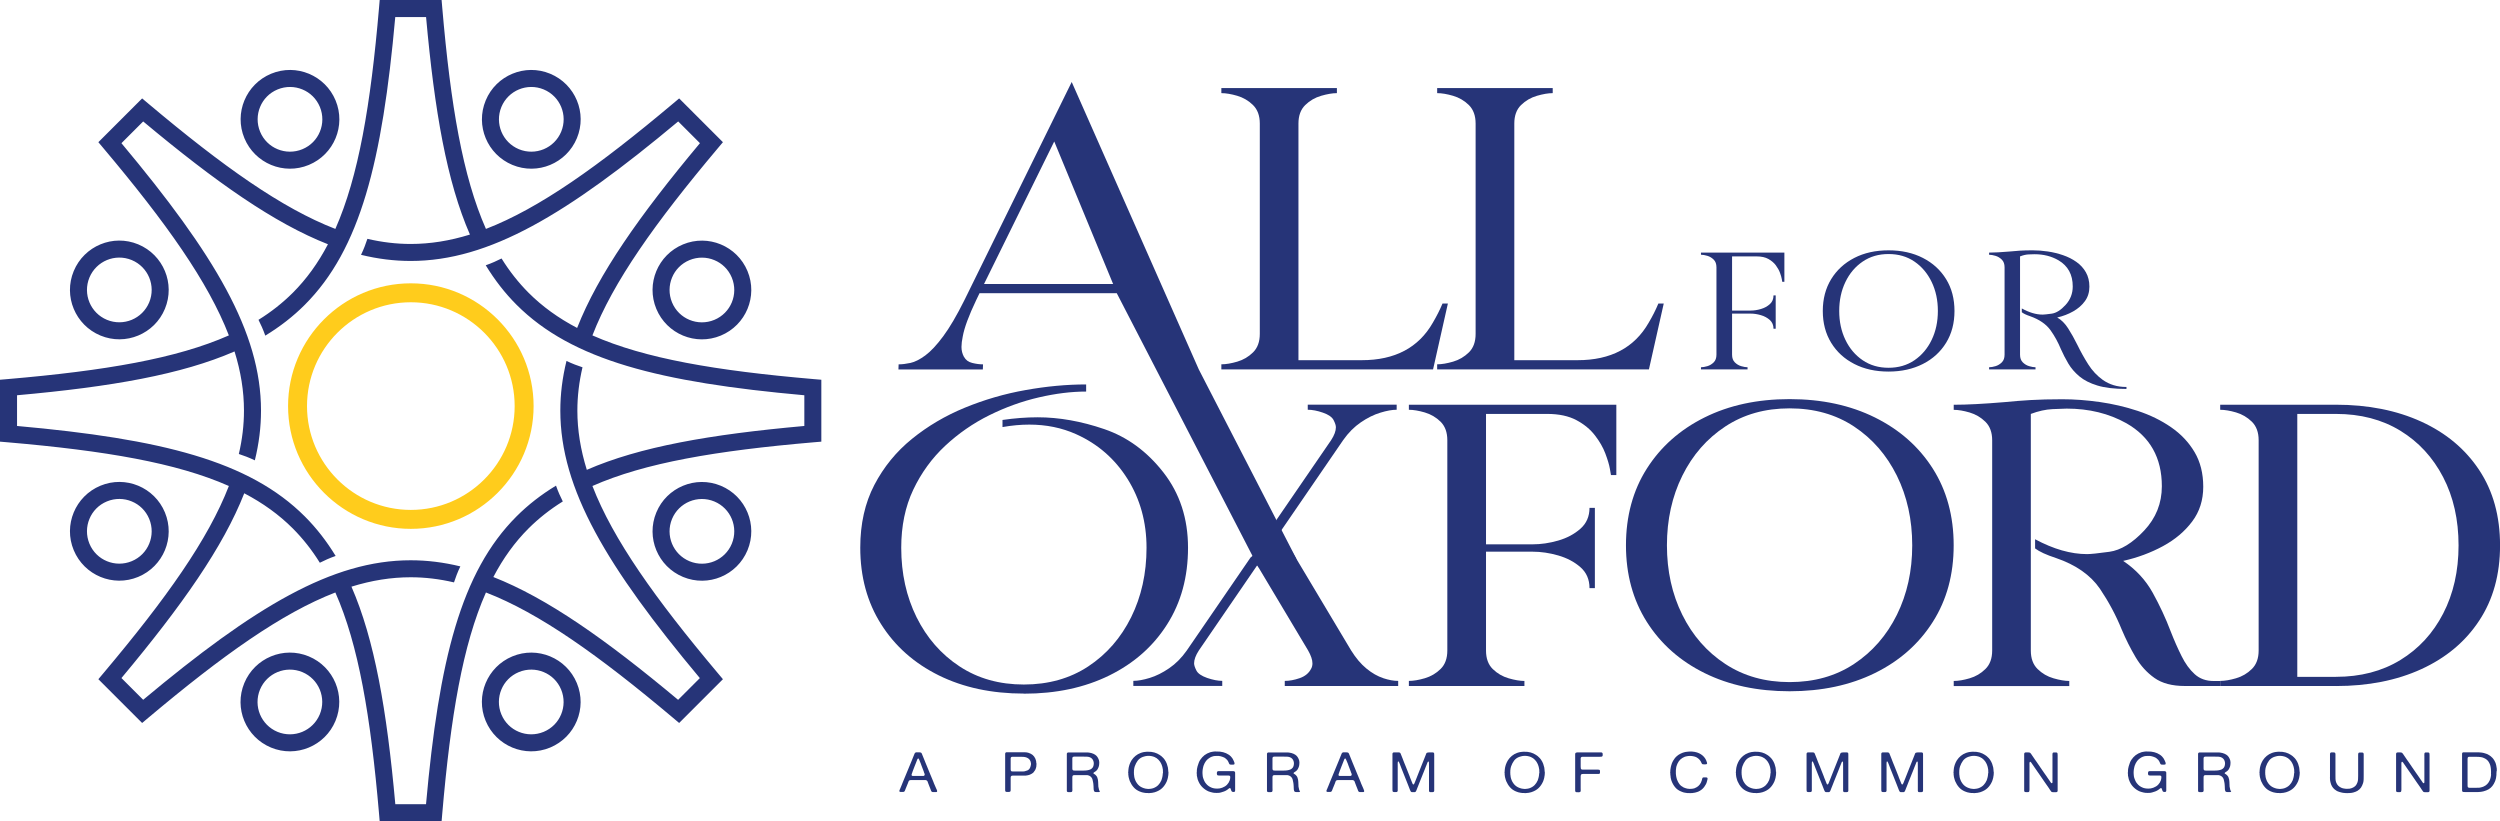 <?xml version="1.0" encoding="UTF-8"?> <svg xmlns="http://www.w3.org/2000/svg" id="Layer_2" data-name="Layer 2" viewBox="0 0 526.61 173"><defs><style> .cls-1 { fill: #ffcc1c; } .cls-2 { fill: #263478; } </style></defs><g id="Layer_3" data-name="Layer 3"><g><g><path class="cls-2" d="m215.68,146.1c-6.79,0-12.76-1.28-17.94-3.84-5.17-2.56-9.22-6.15-12.14-10.78-2.93-4.62-4.39-10-4.39-16.12,0-5.01.99-9.41,2.96-13.2,1.98-3.79,4.62-7.03,7.94-9.72,3.32-2.69,7.03-4.88,11.15-6.57,4.12-1.69,8.38-2.93,12.8-3.71,4.42-.79,8.66-1.18,12.73-1.18v1.5c-3.11,0-6.43.41-9.97,1.23-3.54.82-7.02,2.07-10.43,3.76-3.41,1.69-6.51,3.84-9.3,6.44-2.79,2.61-5.03,5.69-6.72,9.25-1.69,3.57-2.53,7.64-2.53,12.22,0,5.41,1.08,10.29,3.23,14.64,2.16,4.35,5.17,7.8,9.05,10.35,3.87,2.55,8.39,3.82,13.55,3.82s9.71-1.27,13.57-3.82c3.86-2.55,6.87-6,9.03-10.35,2.15-4.35,3.24-9.23,3.24-14.64s-1.34-10.24-4-14.49c-2.67-4.25-6.28-7.39-10.83-9.43-3.01-1.35-6.3-2.02-9.86-2.02-1.81,0-3.7.17-5.65.52v-1.5c2.56-.37,5.03-.56,7.42-.56,4.49,0,9.17.83,14.02,2.49,4.85,1.66,9.01,4.7,12.46,9.13,3.45,4.42,5.18,9.71,5.18,15.86s-1.46,11.5-4.39,16.12c-2.92,4.62-6.99,8.22-12.19,10.78-5.2,2.56-11.19,3.84-17.98,3.84Z"></path><path class="cls-2" d="m291.36,142.84c-1.18-.38-2.35-1.05-3.51-2-1.16-.94-2.24-2.22-3.24-3.82l-14.93-24.99,13.25-19.32c1.09-1.55,2.32-2.79,3.71-3.74,1.39-.95,2.76-1.63,4.12-2.04,1.36-.42,2.5-.62,3.44-.62v-1.07h-18.73v1.07c.96,0,2.04.21,3.21.62,1.18.41,1.92.94,2.24,1.57s.48,1.13.48,1.5c0,.77-.33,1.68-1,2.71l-11.9,17.35-.32-.53c-.29.56-.59,1.12-.89,1.67-.86,2.18-1.87,4.27-3.54,5.97-.1.1-.22.17-.33.27l-13.43,19.58c-1.09,1.55-2.32,2.79-3.71,3.74-1.39.95-2.75,1.63-4.09,2.04-1.34.41-2.5.62-3.46.62v1.07h18.73v-1.07c-.94,0-2-.21-3.19-.62-1.19-.42-1.95-.94-2.26-1.57-.32-.63-.48-1.13-.48-1.5,0-.77.33-1.68,1-2.71l12.3-17.95,10.72,17.95c.6,1.06.91,1.96.91,2.71,0,.43-.09.8-.27,1.12-.48.95-1.29,1.61-2.42,2-1.13.39-2.18.58-3.14.58v1.07h23.89v-1.07c-.94,0-1.99-.19-3.17-.58Z"></path><path class="cls-2" d="m321.11,144.5h-24.34v-1.07c.96,0,2.08-.19,3.35-.56,1.27-.37,2.38-1.02,3.33-1.95.95-.93,1.42-2.23,1.42-3.89v-44.31c0-1.66-.48-2.95-1.42-3.89-.95-.93-2.06-1.58-3.33-1.95s-2.38-.56-3.35-.56v-1.07h43.7v14.82h-1.13l-.23-1.33c-.15-.86-.47-1.92-.95-3.2-.48-1.28-1.21-2.55-2.19-3.82-.98-1.28-2.28-2.35-3.91-3.22-1.63-.87-3.68-1.31-6.15-1.31h-12.89v49.85c0,1.66.47,2.96,1.42,3.89s2.07,1.58,3.35,1.95c1.28.37,2.39.56,3.32.56v1.07Zm14.84-20.61h-1.13c0-1.83-.64-3.3-1.92-4.42-1.28-1.12-2.84-1.94-4.68-2.47-1.84-.53-3.63-.79-5.38-.79h-10.36l.32-1.55h10.04c1.75,0,3.54-.26,5.38-.79s3.4-1.36,4.68-2.49,1.92-2.6,1.92-4.4h1.13v16.92Z"></path><path class="cls-2" d="m376.97,145.61c-6.79,0-12.76-1.28-17.93-3.84-5.17-2.56-9.22-6.15-12.15-10.78-2.92-4.62-4.39-10-4.39-16.12s1.46-11.54,4.39-16.15c2.93-4.61,6.97-8.2,12.15-10.78,5.17-2.58,11.15-3.87,17.93-3.87s12.78,1.29,17.98,3.87c5.2,2.58,9.26,6.17,12.19,10.78,2.92,4.61,4.39,9.99,4.39,16.15s-1.46,11.5-4.39,16.12c-2.93,4.62-6.99,8.22-12.19,10.78-5.2,2.56-11.2,3.84-17.98,3.84Zm0-1.93c5.19,0,9.71-1.27,13.57-3.82,3.86-2.55,6.87-6,9.03-10.35,2.15-4.35,3.23-9.23,3.23-14.64s-1.08-10.3-3.23-14.66c-2.16-4.36-5.17-7.82-9.03-10.37-3.86-2.55-8.38-3.82-13.57-3.82s-9.67,1.27-13.55,3.82c-3.87,2.55-6.89,6-9.05,10.37-2.16,4.37-3.24,9.26-3.24,14.66s1.08,10.29,3.24,14.64c2.15,4.35,5.17,7.8,9.05,10.35s8.39,3.82,13.55,3.82Z"></path><path class="cls-2" d="m467.67,144.5h-7.46c-2.66,0-4.78-.56-6.38-1.69-1.6-1.13-2.93-2.59-3.98-4.38-1.06-1.79-2.04-3.74-2.94-5.86-1.21-2.98-2.73-5.82-4.57-8.55-1.99-2.89-5.08-5.05-9.27-6.48-2.02-.66-3.48-1.33-4.39-2.02v-1.93c3.89,2.09,7.54,3.13,10.95,3.13.75,0,2.32-.16,4.71-.49,2.38-.33,4.82-1.81,7.31-4.46,2.49-2.65,3.73-5.76,3.73-9.34,0-6.01-2.49-10.43-7.46-13.27-3.68-2.06-7.87-3.09-12.58-3.09-.57,0-1.58.04-3.01.11-1.43.07-2.95.41-4.55,1.01v49.85c0,1.66.48,2.96,1.43,3.89.95.93,2.06,1.58,3.35,1.95,1.28.37,2.39.56,3.32.56v1.07h-24.34v-1.07c.97,0,2.08-.19,3.35-.56,1.27-.37,2.38-1.02,3.32-1.95.95-.93,1.43-2.23,1.43-3.89v-44.31c0-1.66-.48-2.95-1.43-3.89-.95-.93-2.06-1.58-3.32-1.95s-2.38-.56-3.35-.56v-1.07c2.78,0,6.36-.19,10.77-.56,1.72-.17,3.52-.32,5.41-.43,1.88-.11,4.11-.17,6.67-.17s5.16.2,7.89.58c2.73.39,5.4,1.01,8.01,1.87,2.61.86,4.95,2,7.03,3.44,2.08,1.43,3.73,3.18,4.95,5.24,1.22,2.06,1.83,4.5,1.83,7.3s-.77,5.25-2.33,7.32c-1.55,2.07-3.6,3.81-6.15,5.19s-5.35,2.43-8.39,3.11c2.65,1.78,4.73,4.01,6.22,6.7,1.49,2.69,2.75,5.4,3.78,8.12.75,1.92,1.52,3.67,2.31,5.24.78,1.58,1.7,2.84,2.76,3.8,1.06.96,2.38,1.44,3.98,1.44h1.4v1.07Z"></path><path class="cls-2" d="m492.05,144.5h-24.38v-1.07c.97,0,2.08-.19,3.35-.56,1.27-.37,2.38-1.02,3.32-1.95.95-.93,1.43-2.23,1.43-3.89v-44.31c0-1.66-.48-2.95-1.43-3.89-.95-.93-2.06-1.58-3.32-1.95s-2.38-.56-3.35-.56v-1.07h24.34c6.82,0,12.82,1.19,18.03,3.57,5.2,2.38,9.26,5.77,12.19,10.2,2.93,4.42,4.39,9.71,4.39,15.86s-1.46,11.41-4.39,15.85c-2.92,4.44-6.99,7.84-12.19,10.22-5.2,2.38-11.2,3.56-17.98,3.56Zm0-1.93c5.19,0,9.71-1.18,13.57-3.54,3.86-2.36,6.87-5.62,9.02-9.79,2.15-4.16,3.24-8.95,3.24-14.36s-1.08-10.2-3.24-14.36-5.16-7.43-9.02-9.79c-3.86-2.36-8.39-3.54-13.57-3.54h-8.14v55.39h8.14Z"></path></g><g><path class="cls-2" d="m197.28,166.25s.04.09.06.14.04.11.06.17.01.11,0,.16c-.01.05-.05.09-.11.11-.04.02-.09.02-.15.02h-.54c-.13,0-.23-.02-.3-.06-.08-.05-.14-.13-.18-.25-.04-.12-.08-.22-.12-.32-.09-.2-.17-.42-.25-.63-.07-.22-.16-.44-.25-.65-.02-.07-.05-.14-.07-.2-.02-.06-.05-.12-.07-.18-.03-.05-.07-.1-.12-.14-.05-.04-.12-.07-.2-.09-.04-.02-.09-.02-.14-.02-.05,0-.11,0-.17,0h-2.34c-.07,0-.16,0-.25,0-.09,0-.18,0-.26,0-.08,0-.16.02-.23.04-.07.02-.12.05-.16.09-.07.08-.11.17-.14.26-.03.1-.06.2-.11.3-.08.18-.16.37-.23.56-.07.2-.15.38-.23.56-.02.05-.04.1-.06.16-.02.06-.04.12-.07.18-.02.06-.05.12-.08.17-.03.05-.06.09-.09.11-.07.05-.15.07-.27.08-.11,0-.23,0-.35,0-.07,0-.13,0-.19,0s-.11-.02-.15-.05c-.04-.02-.06-.06-.07-.11,0-.05,0-.1.01-.15.01-.05.03-.1.05-.15s.04-.09.06-.11c.12-.25.22-.5.31-.75.09-.25.19-.5.3-.75.07-.17.14-.34.21-.51s.14-.34.21-.51c.25-.56.48-1.13.71-1.71.22-.58.46-1.15.71-1.72.09-.2.18-.41.25-.62.08-.21.16-.42.25-.62.04-.09.08-.18.12-.29.04-.11.09-.18.17-.23.03-.03.09-.05.16-.07.02,0,.04,0,.06,0,.02,0,.04,0,.06,0,.15,0,.32,0,.52,0,.2,0,.34.03.43.09.07.05.12.12.15.23.04.11.08.2.12.29.08.18.16.36.22.54.07.18.14.36.22.54.07.16.13.32.19.48.06.16.13.33.2.48.25.57.48,1.15.71,1.73s.47,1.16.72,1.73c.03.07.06.14.08.2.02.06.04.13.07.2.09.2.18.41.27.62.09.21.18.42.27.62Zm-2.65-2.86c.07-.02.12-.06.14-.12.02-.06.02-.12.01-.18-.01-.07-.03-.13-.06-.2-.03-.07-.06-.12-.08-.17-.02-.03-.02-.06-.02-.08s0-.05-.02-.08c-.02-.06-.05-.13-.07-.19-.02-.07-.05-.14-.08-.21-.12-.28-.23-.57-.33-.86-.1-.29-.2-.58-.33-.86-.04-.09-.08-.17-.1-.26-.03-.09-.06-.17-.11-.25-.02-.04-.04-.08-.06-.11s-.06-.05-.13-.05c-.02.02-.03.03-.05.04s-.03.02-.05.04c-.03.04-.06.08-.07.12-.02.04-.03.09-.05.14-.04.09-.07.17-.1.26-.02.09-.06.17-.1.26-.14.31-.26.62-.37.93s-.22.62-.35.92c-.02.04-.03.08-.04.12-.01.04-.03.08-.04.12-.02.06-.05.13-.07.19-.02.06-.05.13-.06.19-.02.04-.02.08-.02.13,0,.05.01.09.03.12.04.06.13.1.26.1.13,0,.26,0,.37,0h1.33c.09,0,.2,0,.33,0,.13,0,.23,0,.3-.03Z"></path><path class="cls-2" d="m218.31,160.71c.02.06.02.15.02.25s0,.19-.02.24-.02.11-.01.15c0,.05,0,.1-.01.15-.02.05-.03.1-.04.15,0,.05-.02.1-.04.15-.02.06-.04.12-.06.18-.02.06-.04.11-.07.16-.02.02-.03.05-.03.06s-.01.04-.03.05c-.09.16-.19.3-.3.42-.02.03-.04.06-.08.09-.04.03-.07.06-.09.07-.03.02-.06.04-.09.06-.03.03-.05.05-.08.06l-.26.14c-.09.06-.2.11-.32.14-.12.03-.25.06-.37.09-.07.02-.13.03-.2.03-.07,0-.13.01-.2.03-.03,0-.06.01-.09,0-.03,0-.06,0-.08,0-.04,0-.08,0-.12,0s-.08,0-.12,0h-1.87c-.12,0-.26,0-.4,0-.15,0-.25.02-.33.08-.09.06-.13.18-.13.34s0,.32,0,.46v1.73c0,.1,0,.23,0,.38s-.01.26-.06.32c-.03.05-.07.08-.12.09-.04.01-.1.03-.17.04h-.22c-.12,0-.24,0-.33-.01-.1,0-.17-.05-.21-.12-.03-.05-.05-.11-.05-.19v-7.38c0-.09,0-.18,0-.29,0-.11.01-.19.06-.25.03-.05.09-.09.19-.12.02,0,.03,0,.05,0,.02,0,.03,0,.05,0h2.81c.31,0,.62,0,.92,0,.3,0,.57.04.81.11.37.12.67.27.9.46.23.19.42.45.57.78.04.09.07.18.09.27.02.09.05.19.08.29.02.05.02.11.01.15,0,.05,0,.1.01.15Zm-1.16.42c.03-.11.04-.24.01-.38-.03-.15-.05-.26-.08-.35-.08-.22-.19-.39-.33-.52-.14-.13-.31-.24-.53-.32-.18-.07-.39-.11-.62-.13-.24-.02-.48-.02-.74-.02h-1.6s-.04.01-.06.01-.04,0-.07.01c-.1.02-.17.07-.2.15-.03.08-.05.18-.04.31,0,.13,0,.25,0,.36v1.41c0,.12,0,.25,0,.39,0,.14.02.25.07.33.04.06.11.1.19.11.09.01.18.02.29.02h1.67c.12,0,.25,0,.38,0,.13,0,.25-.02.35-.04.22-.05.42-.12.59-.19.17-.07.31-.19.43-.35.07-.09.12-.19.15-.29s.07-.22.11-.34c0-.03.01-.08.01-.15Z"></path><path class="cls-2" d="m231.67,166.56c.04.1.02.18-.05.24-.04.02-.09.04-.15.04-.06,0-.13,0-.19,0h-.4c-.13,0-.24-.03-.31-.08-.07-.04-.11-.1-.13-.18-.02-.08-.04-.17-.06-.25,0-.03-.01-.06-.01-.09v-.08s-.02-.07-.01-.11c0-.03,0-.06,0-.09,0-.05-.01-.09-.01-.14v-.14l-.04-.53c-.02-.05-.02-.11-.02-.16s0-.11-.03-.18c-.04-.14-.07-.28-.09-.42s-.06-.27-.12-.4c-.16-.33-.42-.55-.78-.66-.11-.04-.23-.06-.35-.06-.13,0-.26,0-.4,0h-2.28c-.06.02-.11.03-.16.04-.04.01-.08.04-.12.08-.06.08-.08.21-.08.38s0,.33,0,.46v1.7c0,.11,0,.25.01.41,0,.16,0,.28-.05.36-.02.05-.05.09-.1.11-.03.02-.06.02-.09.02s-.06,0-.11.02c-.03,0-.07,0-.11,0s-.08,0-.12,0c-.09,0-.18,0-.27,0-.09,0-.16-.03-.22-.06-.07-.04-.1-.11-.1-.22v-7.46c0-.09,0-.18,0-.27,0-.09.01-.17.06-.22.03-.05.09-.09.19-.12.02,0,.03,0,.05,0,.02,0,.03,0,.05,0h3.59c.06,0,.12,0,.19,0,.07,0,.12,0,.17,0h.14s.1.01.15.02c.05,0,.1.01.16.02.07.02.13.03.2.04s.14.02.2.04c.16.05.3.1.43.15s.26.12.37.2c.21.13.37.3.5.49.13.19.23.42.32.68.02.06.03.13.03.19,0,.07.01.13.03.19v.12s0,.08,0,.14c0,.05,0,.1-.02.14v.13c-.02.06-.03.12-.03.18,0,.05-.01.11-.03.16-.04.12-.08.23-.12.33s-.09.21-.15.3c-.03.04-.05.07-.08.11-.03.03-.06.07-.08.11,0,0-.02.01-.02.02,0,0-.02,0-.03.02-.02.02-.04.04-.06.06s-.04.04-.06.06c-.07.05-.13.09-.19.14-.06.04-.12.08-.19.12-.04.02-.08.05-.11.08-.03.03-.05.06-.06.11,0,.05.01.09.06.12.05.03.08.06.12.07.09.05.17.11.25.18.08.06.15.14.2.22.09.11.16.23.2.37.04.14.08.28.12.44,0,.06.02.12.02.18,0,.06.02.12.02.18.02.05.02.11.01.16s0,.11.01.16v.11c.02.05.02.11.01.18,0,.06,0,.13.01.19,0,.03.01.06,0,.09,0,.03,0,.06,0,.1.02.08.03.16.04.24,0,.08.02.16.05.23.02.05.03.09.03.14,0,.04.01.09.03.14l.11.28Zm-1.5-4.88c.06-.09.1-.18.13-.27.03-.09.06-.2.08-.31v-.11c.03-.11.03-.23.01-.36-.02-.13-.04-.24-.07-.32-.13-.39-.39-.66-.78-.81-.17-.06-.36-.1-.58-.11s-.44-.01-.67-.01h-2.04s-.04.01-.06.01-.04,0-.07.01c-.1.02-.17.07-.2.15-.03.07-.05.17-.04.29,0,.13,0,.24,0,.34v1.35c0,.12,0,.24,0,.37s.02.23.08.3c.04.05.1.09.19.1.08.01.17.02.27.02h.77c.32,0,.64,0,.94,0,.31,0,.59-.01.85-.05.26-.04.49-.1.7-.19.21-.09.37-.24.5-.42Z"></path><path class="cls-2" d="m246.12,162.51s.01.1.01.17,0,.13-.01.17v.14c-.02.08-.02.16-.02.24s0,.16-.03.23c-.02.06-.03.12-.04.18,0,.05-.02.11-.02.18-.04.13-.08.26-.11.39-.03.13-.07.25-.12.36-.25.57-.57,1.05-.97,1.43-.4.38-.92.68-1.57.88-.09.02-.18.04-.27.06s-.18.04-.27.06c-.04,0-.08.01-.11.01s-.07,0-.1.01l-.41.04s-.08,0-.17,0-.14,0-.17-.02c-.04,0-.08,0-.12,0s-.07,0-.11,0h-.14c-.06-.02-.11-.03-.17-.03s-.11,0-.17-.02c-.08-.02-.16-.04-.24-.05s-.16-.03-.24-.05c-.08-.03-.17-.06-.25-.09-.08-.03-.17-.06-.25-.09-.5-.21-.92-.5-1.25-.88-.33-.37-.6-.81-.81-1.3-.05-.11-.09-.22-.11-.34-.02-.12-.06-.24-.1-.36-.02-.03-.02-.06-.02-.08,0-.02,0-.06-.02-.09-.02-.05-.03-.11-.03-.18s0-.13-.02-.19c-.02-.03-.02-.06-.02-.09s0-.06,0-.08v-.25s-.03-.09-.03-.16,0-.13.03-.16v-.15l.04-.42s.02-.09.02-.14,0-.09.02-.14c.03-.13.06-.25.09-.37.03-.12.06-.24.11-.35.07-.15.13-.29.19-.44.06-.14.13-.27.22-.4.23-.35.5-.66.82-.92.31-.26.68-.47,1.11-.63.09-.04.19-.07.29-.09s.21-.05.32-.08c.05-.02.1-.02.15-.02s.11,0,.16-.02c.07,0,.13-.01.19-.02.06,0,.13,0,.19-.02.02,0,.04,0,.06,0,.03,0,.05,0,.06,0,.55-.02,1.04.04,1.45.16.41.12.78.29,1.09.5.12.08.24.16.36.25.12.09.22.18.31.29.03.04.05.07.09.09.03.02.06.06.09.09.05.06.1.13.15.19.05.07.09.13.14.19.02.04.03.07.05.1.02.03.04.06.06.1.03.05.06.09.09.14.07.14.13.29.2.45.02.05.03.09.04.14.01.04.03.09.04.14.02.08.05.16.07.24.02.08.04.17.07.25.02.04.02.08.02.12s0,.08.01.12c.02.06.02.11.02.16s0,.11.02.18v.07s0,.08,0,.12c0,.04,0,.08.01.12Zm-1.16.38s.02-.11.02-.21,0-.17-.02-.21v-.09s0-.07,0-.11c0-.03,0-.07,0-.11-.02-.04-.02-.08-.02-.11,0-.04,0-.07-.02-.11-.02-.07-.03-.14-.04-.21-.01-.07-.03-.14-.04-.2-.04-.11-.08-.21-.1-.31-.03-.1-.06-.19-.11-.29-.14-.32-.33-.61-.58-.87-.24-.26-.53-.46-.86-.6-.18-.08-.4-.14-.64-.19-.12-.03-.25-.05-.39-.05s-.29,0-.43,0c-.06,0-.11.01-.17.02s-.11,0-.18.02c-.12.03-.24.06-.35.09s-.22.06-.33.1c-.45.18-.8.44-1.05.78s-.46.73-.62,1.19c-.03.09-.06.17-.07.26-.01.09-.03.18-.06.28,0,.04-.01.08-.01.11s0,.07-.01.11c-.02.03-.02.06-.02.1,0,.04,0,.07,0,.1v.11s-.01.11-.01.21,0,.17.01.21c0,.03,0,.06,0,.09,0,.03,0,.06,0,.09.02.06.03.13.03.21,0,.07.01.14.03.21,0,.03.01.06,0,.09,0,.03,0,.06.02.09.03.09.05.17.06.26s.04.17.09.26c.04.09.08.17.1.25.03.08.07.16.12.24.04.06.08.12.12.18.04.06.08.12.12.18.26.35.59.62,1,.81.12.06.23.11.35.14.12.03.25.07.39.11.06.02.11.02.16.02s.1,0,.16.02c.05.02.11.02.17.02.06,0,.13,0,.19,0h.12s.08-.01.12-.02.08,0,.12,0c.12-.02.22-.04.33-.06s.2-.04.29-.08c.42-.16.77-.38,1.03-.65s.49-.6.66-1c.04-.1.08-.21.1-.32.03-.11.06-.22.09-.33.02-.05.03-.1.03-.15,0-.05.01-.1.03-.16l.04-.39v-.11Z"></path><path class="cls-2" d="m256.15,158.3c.57-.02,1.07.03,1.5.15.43.11.81.28,1.14.5.15.09.28.2.41.32.02.02.03.03.05.05s.03.03.05.05c.04.06.09.12.14.17.05.05.09.11.14.17.09.13.17.27.23.42.07.15.13.3.2.46.03.08.04.16.04.25s-.03.15-.1.19c-.02.02-.04.02-.07.02s-.06,0-.08.01h-.09s-.11.02-.2.02-.16,0-.2-.02c-.03,0-.05,0-.08,0-.02,0-.05,0-.09-.01-.05,0-.1-.03-.14-.06-.05-.04-.08-.09-.11-.17-.02-.07-.05-.14-.08-.2-.04-.1-.09-.2-.14-.29-.05-.09-.11-.18-.18-.26-.02-.02-.04-.03-.06-.05-.03-.02-.05-.04-.06-.06-.07-.08-.15-.15-.22-.2-.04-.02-.08-.05-.11-.08s-.07-.05-.11-.08c-.12-.06-.24-.12-.37-.16-.13-.05-.27-.09-.41-.13-.07-.02-.15-.03-.22-.04-.07,0-.15-.02-.22-.04-.03,0-.06,0-.09,0s-.06,0-.08,0h-.32c-.06,0-.11,0-.16.01-.02,0-.04,0-.06,0-.03,0-.05,0-.06,0-.05,0-.1.02-.15.02-.05,0-.11.02-.16.02-.29.07-.54.17-.75.29-.35.2-.63.45-.84.72-.21.28-.39.62-.53,1.02-.03.09-.06.18-.07.27-.02.09-.04.19-.06.28-.02.04-.02.08-.02.11s0,.07-.02.11c-.02.05-.02.11-.02.17s0,.12-.02.18v.13s-.01.11-.01.2,0,.15.01.19v.12s.01.04.01.06,0,.05.01.06c.02.06.02.11.01.15s0,.1.01.15c.02.06.03.12.04.18.01.06.03.12.04.18.04.12.08.23.13.35.04.11.09.23.14.33.04.09.09.18.15.27.06.09.13.17.19.25.3.39.71.68,1.2.87.06.02.12.04.17.06.06.02.12.03.19.05.2.05.43.08.69.08h.17c.05,0,.11,0,.16-.01.04-.02.08-.02.13-.01.04,0,.09,0,.13-.01.12-.03.22-.06.33-.08s.2-.05.29-.09c.77-.29,1.28-.81,1.55-1.56.02-.06.03-.13.04-.19.01-.06.03-.12.04-.19.02-.09.03-.2.02-.31,0-.11-.04-.19-.11-.24-.07-.04-.16-.06-.27-.06h-2.01c-.11,0-.19-.01-.26-.04-.07-.03-.11-.07-.12-.13-.02-.03-.03-.08-.04-.14,0-.06-.01-.12-.01-.18s0-.12.02-.18.03-.1.04-.12c.03-.05.09-.09.17-.12.04-.02.09-.02.15-.02h2.61c.09,0,.18,0,.27,0s.17,0,.25.01c.08.01.15.03.2.06s.1.08.12.15c.02.05.02.1.02.16,0,.06,0,.13,0,.19v3.53c0,.05,0,.1-.03.14-.02.06-.07.11-.15.14-.02.02-.08.02-.16.02-.12,0-.2-.01-.26-.04s-.1-.06-.14-.11c-.03-.05-.06-.1-.08-.16-.02-.06-.04-.13-.07-.21-.02-.06-.04-.13-.08-.21-.04-.09-.1-.12-.19-.09-.06.02-.1.04-.14.07-.03.03-.07.06-.11.09-.07.05-.13.1-.19.15-.06.05-.12.1-.19.13-.17.11-.36.2-.55.27-.19.07-.4.14-.63.2-.06.02-.12.03-.17.04s-.12.02-.19.04c-.07,0-.12,0-.15.01h-.08s-.06,0-.08.01h-.12s-.08.01-.14.01-.11,0-.15-.01h-.21c-.09-.02-.17-.03-.25-.03-.08,0-.16-.02-.24-.04-.15-.04-.29-.07-.43-.11s-.28-.07-.41-.13c-.47-.2-.88-.48-1.24-.82-.36-.34-.64-.74-.85-1.19-.04-.09-.08-.19-.12-.29-.04-.1-.08-.21-.12-.32,0-.03-.01-.06-.01-.09s0-.06-.02-.09c-.03-.09-.04-.18-.06-.27-.01-.09-.03-.19-.06-.28,0-.03,0-.06,0-.09s0-.06,0-.08v-.11s-.03-.11-.03-.22,0-.19.03-.24v-.25s0-.09.01-.14c0-.04.01-.08.01-.12s0-.08.01-.12c.02-.09.04-.19.06-.28.01-.09.03-.19.06-.28.08-.26.17-.51.25-.75s.2-.46.34-.66c.25-.37.54-.68.88-.95.34-.26.75-.47,1.22-.62.09-.03.18-.05.27-.06s.18-.03.27-.05c.04-.02.08-.02.12-.02s.08,0,.12-.01c.07,0,.13-.01.2-.02s.14,0,.2,0Z"></path><path class="cls-2" d="m273.83,166.56c.04.1.02.18-.05.24-.04.02-.09.04-.15.04-.06,0-.13,0-.19,0h-.4c-.13,0-.24-.03-.31-.08-.07-.04-.11-.1-.13-.18-.02-.08-.04-.17-.06-.25,0-.03-.01-.06-.01-.09v-.08s-.02-.07-.01-.11c0-.03,0-.06,0-.09,0-.05-.01-.09-.01-.14v-.14l-.04-.53c-.02-.05-.02-.11-.02-.16s0-.11-.03-.18c-.04-.14-.07-.28-.09-.42s-.06-.27-.12-.4c-.16-.33-.42-.55-.78-.66-.11-.04-.23-.06-.35-.06-.13,0-.26,0-.4,0h-2.28c-.06.02-.11.03-.16.04-.04.01-.08.04-.12.08-.06.08-.08.21-.08.38s0,.33,0,.46v1.7c0,.11,0,.25.01.41,0,.16,0,.28-.05.36-.02.05-.05.09-.1.11-.03.02-.06.02-.09.02s-.06,0-.11.02c-.03,0-.07,0-.11,0s-.08,0-.12,0c-.09,0-.18,0-.27,0-.09,0-.16-.03-.22-.06-.07-.04-.1-.11-.1-.22v-7.46c0-.09,0-.18,0-.27,0-.09.01-.17.06-.22.03-.05.09-.09.19-.12.02,0,.03,0,.05,0,.02,0,.03,0,.05,0h3.59c.06,0,.12,0,.19,0,.07,0,.12,0,.17,0h.14s.1.01.15.02c.05,0,.1.01.16.02.07.02.13.03.2.04s.14.02.2.04c.16.05.3.1.43.15s.26.12.37.2c.21.13.37.3.5.49.13.19.23.42.32.68.02.06.03.13.03.19,0,.07.01.13.03.19v.12s0,.08,0,.14c0,.05,0,.1-.02.14v.13c-.02.06-.03.12-.03.18,0,.05-.01.11-.03.16-.04.12-.08.23-.12.33s-.09.21-.15.3c-.03.04-.05.07-.08.11-.03.03-.06.07-.08.11,0,0-.02.01-.02.02,0,0-.02,0-.03.02-.02.02-.04.04-.06.06s-.04.04-.06.06c-.07.05-.13.09-.19.14-.06.04-.12.08-.19.12-.04.02-.08.05-.11.08-.03.03-.05.06-.06.11,0,.05.01.09.06.12.05.03.08.06.12.07.09.05.17.11.25.18.08.06.15.14.2.22.09.11.16.23.2.37.04.14.08.28.12.44,0,.06.02.12.02.18,0,.06.02.12.02.18.02.05.02.11.01.16s0,.11.01.16v.11c.02.05.02.11.01.18,0,.06,0,.13.01.19,0,.03.01.06,0,.09,0,.03,0,.06,0,.1.02.08.03.16.04.24,0,.08.02.16.05.23.02.05.03.09.03.14,0,.04.01.09.03.14l.11.28Zm-1.5-4.88c.06-.09.1-.18.13-.27.03-.09.06-.2.08-.31v-.11c.03-.11.03-.23.01-.36-.02-.13-.04-.24-.07-.32-.13-.39-.39-.66-.78-.81-.17-.06-.36-.1-.58-.11s-.44-.01-.67-.01h-2.04s-.04.01-.06.01-.04,0-.07.01c-.1.02-.17.07-.2.15-.03.07-.05.17-.04.29,0,.13,0,.24,0,.34v1.35c0,.12,0,.24,0,.37s.02.23.08.3c.04.05.1.09.19.1.08.01.17.02.27.02h.77c.32,0,.64,0,.94,0,.31,0,.59-.01.85-.05.26-.04.49-.1.7-.19.21-.09.37-.24.5-.42Z"></path><path class="cls-2" d="m287.23,166.25s.04.09.06.14c.03.05.04.11.06.17.01.06.01.11,0,.16-.01.05-.05.09-.11.11-.04.02-.09.02-.15.02h-.54c-.13,0-.23-.02-.3-.06-.08-.05-.14-.13-.18-.25s-.08-.22-.12-.32c-.09-.2-.17-.42-.25-.63s-.16-.44-.25-.65c-.03-.07-.05-.14-.07-.2-.02-.06-.05-.12-.07-.18-.03-.05-.07-.1-.12-.14-.05-.04-.12-.07-.2-.09-.04-.02-.09-.02-.14-.02-.05,0-.11,0-.17,0h-2.34c-.07,0-.16,0-.25,0-.09,0-.18,0-.26,0-.08,0-.16.02-.23.04s-.12.05-.16.09c-.07.08-.11.17-.14.26-.03.1-.06.2-.1.3-.08.18-.16.37-.23.56s-.15.38-.23.56c-.02.05-.04.1-.06.16-.02.06-.04.12-.07.18-.03.06-.05.12-.08.17-.03.05-.06.09-.09.11-.07.05-.16.07-.27.08s-.23,0-.35,0c-.07,0-.13,0-.19,0-.06,0-.11-.02-.15-.05-.04-.02-.06-.06-.07-.11s0-.1.01-.15c.01-.05.03-.1.05-.15s.04-.09.06-.11c.12-.25.22-.5.31-.75.09-.25.19-.5.3-.75.07-.17.14-.34.21-.51.07-.17.14-.34.21-.51.25-.56.48-1.13.71-1.71.22-.58.46-1.15.71-1.72.09-.2.17-.41.25-.62.08-.21.16-.42.25-.62.04-.09.08-.18.12-.29.04-.11.09-.18.17-.23.03-.03.09-.05.16-.07.02,0,.04,0,.06,0,.02,0,.04,0,.06,0,.15,0,.32,0,.52,0,.2,0,.34.03.43.09.07.05.12.12.16.23.04.11.08.2.12.29.08.18.16.36.22.54.07.18.14.36.22.54.07.16.13.32.19.48.06.16.13.33.2.48.25.57.49,1.15.71,1.73.23.58.47,1.16.72,1.73.03.07.06.14.08.2.02.06.04.13.07.2.09.2.18.41.27.62.09.21.18.42.27.62Zm-2.65-2.86c.07-.02.12-.06.14-.12.02-.06.02-.12.01-.18-.01-.07-.03-.13-.06-.2-.03-.07-.06-.12-.08-.17-.02-.03-.03-.06-.03-.08s0-.05-.02-.08c-.02-.06-.05-.13-.07-.19-.02-.07-.05-.14-.08-.21-.12-.28-.23-.57-.33-.86-.09-.29-.2-.58-.33-.86-.04-.09-.08-.17-.11-.26-.03-.09-.06-.17-.11-.25-.02-.04-.04-.08-.06-.11s-.06-.05-.13-.05c-.02.02-.03.03-.05.04s-.03.02-.05.04c-.03.04-.06.08-.07.12s-.03.09-.05.14c-.04.09-.07.17-.1.26-.02.09-.06.17-.1.26-.14.31-.26.62-.37.93-.1.31-.22.62-.35.92-.02.04-.03.08-.04.12-.01.04-.03.08-.04.12-.02.06-.05.13-.07.19-.02.06-.04.13-.06.19-.02.04-.02.08-.02.13s.01.09.03.12c.04.06.13.1.26.1.13,0,.26,0,.37,0h1.33c.09,0,.2,0,.33,0,.13,0,.23,0,.3-.03Z"></path><path class="cls-2" d="m293.69,158.49h.99c.07,0,.14.02.19.05.07.05.13.11.16.19.03.08.06.16.1.25.07.15.13.3.18.45.05.15.11.3.18.45.06.14.11.28.16.43s.11.29.17.43c.05.11.09.22.14.34s.09.23.14.34c.15.35.29.71.42,1.06.13.36.27.71.42,1.06.02.04.03.08.04.12.01.04.03.08.04.12.07.17.14.35.21.52.07.18.14.35.21.52.03.07.07.15.1.25.03.1.09.15.16.17.03,0,.06,0,.07,0s.03-.03.05-.04c.04-.04.07-.08.09-.13s.04-.1.07-.15c.07-.16.13-.33.2-.5.07-.17.13-.33.2-.5.02-.04.03-.08.05-.12.02-.04.03-.09.05-.14.07-.15.13-.3.18-.45s.11-.31.18-.46c.2-.45.38-.91.55-1.38.17-.46.35-.92.55-1.38.07-.16.13-.32.19-.48.06-.16.13-.33.19-.48.03-.06.06-.14.09-.24.03-.09.07-.16.13-.2.05-.03.11-.05.19-.07.08-.02.17-.02.27-.03.1,0,.2,0,.3,0,.1,0,.19,0,.27,0h.23c.08,0,.14.02.18.05.07.04.12.11.12.21,0,.1.01.21.01.33v7.19c0,.09,0,.17,0,.26s-.01.15-.06.2c-.02.05-.06.08-.11.09s-.11.03-.17.04h-.2c-.11,0-.21,0-.3,0s-.16-.04-.2-.1c-.02-.02-.03-.05-.03-.08,0-.03-.01-.06-.03-.1v-.13s-.01-.1,0-.16c0-.06,0-.12,0-.18v-4.72c0-.2,0-.39-.01-.58,0-.08,0-.16-.01-.26,0-.09-.05-.14-.14-.14h0c-.06.03-.11.08-.14.16s-.07.16-.09.22c-.06.13-.11.27-.16.41s-.11.27-.17.41c-.02.04-.03.07-.04.11,0,.03-.02.07-.04.11-.07.14-.12.28-.17.43-.04.15-.1.29-.17.43-.06.12-.11.24-.15.36-.04.12-.09.24-.14.36-.17.37-.31.74-.45,1.11-.13.37-.28.74-.43,1.1-.07.14-.12.28-.17.42-.05.14-.1.28-.16.42-.04.09-.08.17-.12.24s-.11.13-.22.16c-.02,0-.04,0-.06,0s-.04,0-.07,0c-.02,0-.05,0-.09,0-.03,0-.07,0-.1,0h-.25c-.08,0-.15-.02-.2-.06-.07-.04-.11-.1-.14-.17-.03-.07-.06-.15-.11-.23-.07-.16-.13-.32-.19-.49-.06-.17-.13-.33-.19-.49-.07-.14-.12-.28-.17-.43-.04-.15-.1-.29-.17-.43-.19-.44-.37-.88-.53-1.33s-.34-.89-.53-1.33c-.07-.16-.13-.33-.19-.5-.06-.17-.13-.33-.19-.49-.04-.09-.08-.17-.1-.25-.03-.08-.07-.15-.13-.22,0-.02-.02-.03-.03-.03s-.02,0-.02-.02h-.06s-.02.01-.02.02-.02,0-.02.02c-.02.04-.03.08-.03.13s0,.09-.02.14v.13s-.02.1-.01.15c0,.05.01.11.01.16v5.14c0,.09,0,.17,0,.26,0,.09-.03.15-.07.2-.04.06-.11.1-.22.1s-.21,0-.33,0h-.16s-.09,0-.13-.02c-.11-.03-.17-.1-.18-.2-.01-.1-.02-.22-.02-.35v-7.17c0-.09,0-.18,0-.27,0-.09.01-.17.06-.22.03-.05.09-.09.19-.12.02,0,.04,0,.06,0,.02,0,.04,0,.06,0Z"></path><path class="cls-2" d="m325.4,162.51s.01.1.01.17,0,.13-.01.17v.14c-.02.08-.02.16-.02.24s0,.16-.03.23c-.02.06-.03.12-.04.18,0,.05-.02.11-.02.18-.04.13-.08.26-.11.39-.03.13-.07.25-.12.36-.25.57-.57,1.05-.97,1.43-.4.38-.92.68-1.57.88-.09.02-.18.04-.27.06s-.18.04-.27.06c-.04,0-.08.01-.11.01s-.07,0-.1.01l-.41.04s-.08,0-.17,0-.14,0-.17-.02c-.04,0-.08,0-.12,0s-.07,0-.11,0h-.14c-.06-.02-.11-.03-.17-.03s-.11,0-.17-.02c-.08-.02-.16-.04-.24-.05s-.16-.03-.24-.05c-.08-.03-.17-.06-.25-.09-.08-.03-.17-.06-.25-.09-.5-.21-.92-.5-1.25-.88-.33-.37-.6-.81-.81-1.3-.05-.11-.09-.22-.11-.34-.02-.12-.06-.24-.1-.36-.02-.03-.02-.06-.02-.08,0-.02,0-.06-.02-.09-.02-.05-.03-.11-.03-.18s0-.13-.02-.19c-.02-.03-.02-.06-.02-.09s0-.06,0-.08v-.25s-.03-.09-.03-.16,0-.13.03-.16v-.15l.04-.42s.02-.09.02-.14,0-.09.02-.14c.03-.13.06-.25.09-.37.03-.12.06-.24.11-.35.07-.15.13-.29.19-.44.06-.14.13-.27.22-.4.23-.35.5-.66.82-.92.31-.26.68-.47,1.11-.63.09-.04.19-.07.29-.09s.21-.05.32-.08c.05-.02.1-.02.15-.02s.11,0,.16-.02c.07,0,.13-.01.19-.02.06,0,.13,0,.19-.02.02,0,.04,0,.06,0,.03,0,.05,0,.06,0,.55-.02,1.04.04,1.45.16.41.12.78.29,1.09.5.12.08.24.16.36.25.12.09.22.18.31.29.03.04.05.07.09.09.03.02.06.06.09.09.05.06.1.13.15.19.05.07.09.13.14.19.02.04.03.07.05.1.02.03.04.06.06.1.03.05.06.09.09.14.07.14.13.29.2.45.02.05.03.09.04.14.01.04.03.09.04.14.02.08.05.16.07.24.02.08.04.17.07.25.02.04.02.08.02.12s0,.08.01.12c.02.06.02.11.02.16s0,.11.02.18v.07s0,.08,0,.12c0,.04,0,.08.01.12Zm-1.16.38s.02-.11.02-.21,0-.17-.02-.21v-.09s0-.07,0-.11c0-.03,0-.07,0-.11-.02-.04-.02-.08-.02-.11,0-.04,0-.07-.02-.11-.02-.07-.03-.14-.04-.21-.01-.07-.03-.14-.04-.2-.04-.11-.08-.21-.1-.31-.03-.1-.06-.19-.11-.29-.14-.32-.33-.61-.58-.87-.24-.26-.53-.46-.86-.6-.18-.08-.4-.14-.64-.19-.12-.03-.25-.05-.39-.05s-.29,0-.43,0c-.06,0-.11.01-.17.02s-.11,0-.18.02c-.12.03-.24.06-.35.09s-.22.06-.33.1c-.45.18-.8.44-1.05.78s-.46.73-.62,1.19c-.03.09-.06.17-.07.26-.01.09-.03.18-.06.28,0,.04-.01.08-.01.11s0,.07-.01.11c-.02.03-.02.06-.02.1,0,.04,0,.07,0,.1v.11s-.01.11-.01.21,0,.17.01.21c0,.03,0,.06,0,.09,0,.03,0,.06,0,.09.02.06.03.13.03.21,0,.07.01.14.03.21,0,.03.01.06,0,.09,0,.03,0,.06.02.09.03.09.05.17.06.26s.04.17.09.26c.04.09.08.17.1.25.03.08.07.16.12.24.04.06.08.12.12.18.04.06.08.12.12.18.26.35.59.62,1,.81.12.06.23.11.35.14.12.03.25.07.39.11.06.02.11.02.16.02s.1,0,.16.02c.05.02.11.02.17.02.06,0,.13,0,.19,0h.12s.08-.01.12-.02.08,0,.12,0c.12-.02.22-.04.33-.06s.2-.04.29-.08c.42-.16.77-.38,1.03-.65s.49-.6.66-1c.04-.1.08-.21.1-.32.03-.11.06-.22.09-.33.02-.05.03-.1.03-.15,0-.05.01-.1.03-.16l.04-.39v-.11Z"></path><path class="cls-2" d="m332.16,158.49h5.1c.09,0,.15.02.2.05.07.04.11.1.12.17.01.07.02.16.02.26,0,.04,0,.08,0,.11s0,.07-.02.1c-.03.13-.11.19-.22.21s-.25.02-.42.02h-3.11c-.13,0-.27,0-.42,0s-.26.02-.33.08c-.07.05-.11.13-.12.25,0,.12,0,.24,0,.35v1.16c0,.06,0,.14,0,.24,0,.09,0,.17.02.23v.09s.03.09.04.14c.01.04.04.08.08.1.07.05.19.07.35.06.16,0,.29,0,.41,0h2.23c.08,0,.16,0,.24,0,.09,0,.17,0,.26,0s.17.01.24.03.12.04.14.08c.04.05.06.11.06.18v.36s0,.07-.02.11c-.03.08-.08.12-.14.13-.03.02-.06.02-.09.02s-.06,0-.1.01c-.03,0-.07,0-.11,0s-.07,0-.11,0h-2.53c-.13,0-.29,0-.46,0s-.3.02-.38.08c-.04.03-.07.08-.09.15-.02.07-.03.14-.04.23s0,.17,0,.26c0,.09,0,.17,0,.24v2.02c0,.13,0,.28.01.44,0,.16-.02.27-.09.35-.03.03-.06.05-.11.05-.05,0-.1.01-.15.03h-.24c-.12,0-.22,0-.32-.01-.1,0-.17-.05-.21-.12-.03-.05-.05-.11-.05-.19v-7.38c0-.09,0-.18,0-.29,0-.11.01-.19.06-.25.03-.05.09-.09.19-.12.02,0,.04,0,.06,0,.02,0,.04,0,.06,0Z"></path><path class="cls-2" d="m355.86,158.3c.81-.02,1.49.11,2.04.37.55.26.98.63,1.28,1.09.08.13.15.24.2.36s.11.25.15.41c.02.04.03.09.05.16.02.07.01.13-.01.18-.02.05-.05.08-.09.09-.04.01-.09.03-.14.04h-.12s-.06.01-.09.01h-.11c-.12,0-.22,0-.32-.02-.09-.01-.16-.05-.2-.11-.06-.08-.1-.17-.14-.27-.03-.1-.08-.2-.14-.28-.11-.17-.23-.32-.37-.45-.14-.12-.29-.24-.48-.35-.1-.06-.21-.11-.33-.14-.12-.03-.24-.06-.37-.09-.09-.02-.19-.04-.31-.05-.12-.01-.24-.02-.37-.02s-.25,0-.37.02c-.12.01-.22.03-.3.05-.08.02-.16.03-.24.05s-.15.04-.22.07c-.69.27-1.19.74-1.5,1.41-.06.11-.11.23-.14.35s-.08.25-.12.37c-.02.05-.02.1-.02.15s0,.1-.02.15c0,.03-.01.06-.01.08s0,.05-.01.08c-.02.09-.03.17-.03.26,0,.09,0,.18,0,.28,0,.05,0,.11,0,.17,0,.06,0,.11,0,.16v.12c.02.05.02.11.02.16s0,.11.02.16c.02.05.02.09.02.14,0,.05,0,.09.02.13.03.1.05.2.07.3.02.1.05.19.08.29.14.39.32.73.54,1.01.22.28.52.51.88.69.12.06.23.1.35.13.12.03.25.07.39.11.06.02.11.02.16.02.05,0,.11,0,.17.02.04,0,.12.01.22.02.11,0,.19,0,.24-.02h.09s.07,0,.1,0c.03,0,.07,0,.1-.02.08-.02.16-.03.24-.04.08-.01.16-.03.23-.06.64-.25,1.1-.66,1.36-1.23.07-.14.13-.31.19-.51.02-.07.03-.14.04-.22.01-.07.04-.14.08-.21.04-.06.11-.1.2-.11s.19-.01.3-.01h.12s.08,0,.11.01h.09s.05.01.08.02c.03,0,.05.01.07.03.06.03.09.09.1.17,0,.08,0,.16-.03.24-.05.18-.09.35-.14.52-.04.16-.1.32-.19.47-.07.1-.13.2-.18.29-.05.09-.11.19-.18.28-.15.2-.33.39-.55.56-.22.17-.46.31-.71.42-.09.04-.18.07-.27.09-.09.02-.18.05-.27.08s-.18.05-.28.06c-.1.01-.19.03-.29.04-.04.02-.08.02-.11.02-.03,0-.07,0-.1,0-.05,0-.1.01-.15.01s-.1,0-.16.01c-.02,0-.08,0-.17,0-.09,0-.14,0-.17-.02-.04,0-.08,0-.12,0s-.08,0-.12,0h-.12c-.07-.02-.13-.03-.19-.03-.06,0-.12-.01-.19-.03-.07-.02-.15-.03-.22-.04s-.14-.03-.21-.05c-.17-.05-.33-.11-.47-.18-.52-.21-.94-.51-1.26-.91-.32-.39-.58-.85-.77-1.39-.03-.09-.06-.19-.08-.29-.02-.1-.04-.21-.07-.32-.02-.04-.02-.07-.02-.11,0-.03,0-.07,0-.11-.02-.07-.03-.15-.03-.22,0-.08-.01-.15-.03-.22v-.22s-.03-.11-.03-.2,0-.16.03-.2c0-.02,0-.05,0-.08,0-.03,0-.05,0-.06v-.11c0-.06.01-.13.02-.19,0-.07.01-.13.03-.19.02-.05.03-.1.03-.15s0-.1.02-.16c.04-.13.07-.26.1-.39.02-.13.06-.24.11-.35.04-.1.08-.21.13-.31.04-.11.1-.2.15-.29.12-.2.25-.39.37-.55.02-.04.06-.07.09-.1.04-.03.07-.06.09-.1.05-.06.1-.12.16-.16.05-.05.11-.09.17-.14.05-.04.1-.08.14-.11.04-.04.1-.07.15-.11.12-.09.25-.16.39-.22.14-.06.28-.13.43-.19.09-.04.19-.07.29-.09s.2-.04.3-.08c.06,0,.11-.02.16-.02.05,0,.1-.02.15-.02.07,0,.13-.01.19-.02.06,0,.12,0,.19-.02.02,0,.04,0,.06,0,.02,0,.04,0,.06,0Z"></path><path class="cls-2" d="m374.12,162.51s.01.1.01.17,0,.13-.01.17v.14c-.02.08-.02.16-.02.24s0,.16-.03.23c-.02.06-.03.12-.04.18,0,.05-.02.11-.02.18-.04.13-.08.26-.11.39-.03.13-.07.25-.12.36-.25.57-.57,1.05-.97,1.43-.4.38-.92.68-1.57.88-.09.02-.18.04-.27.06-.09.02-.18.04-.27.06-.04,0-.08.01-.11.01s-.07,0-.1.01l-.41.04s-.08,0-.17,0-.14,0-.17-.02c-.04,0-.08,0-.12,0s-.07,0-.11,0h-.14c-.06-.02-.11-.03-.17-.03s-.11,0-.17-.02c-.08-.02-.16-.04-.24-.05s-.16-.03-.24-.05c-.08-.03-.17-.06-.25-.09-.08-.03-.17-.06-.25-.09-.5-.21-.92-.5-1.25-.88-.33-.37-.6-.81-.81-1.3-.05-.11-.09-.22-.11-.34-.02-.12-.06-.24-.1-.36-.02-.03-.02-.06-.02-.08,0-.02,0-.06-.02-.09-.02-.05-.03-.11-.03-.18s0-.13-.02-.19c-.02-.03-.02-.06-.02-.09s0-.06,0-.08v-.25s-.03-.09-.03-.16,0-.13.03-.16v-.15l.04-.42s.02-.09.02-.14,0-.09.02-.14c.03-.13.06-.25.09-.37.03-.12.06-.24.11-.35.07-.15.13-.29.19-.44.06-.14.13-.27.22-.4.23-.35.5-.66.82-.92.31-.26.68-.47,1.11-.63.09-.04.19-.07.29-.09s.21-.05.32-.08c.05-.02.1-.02.15-.02s.11,0,.16-.02c.07,0,.13-.01.19-.02.06,0,.13,0,.19-.02.02,0,.04,0,.06,0,.03,0,.05,0,.06,0,.55-.02,1.04.04,1.45.16.41.12.78.29,1.09.5.12.08.24.16.36.25.12.09.22.18.31.29.03.04.05.07.09.09.03.02.06.06.09.09.05.06.1.13.15.19.05.07.09.13.14.19.02.04.03.07.05.1.02.03.04.06.06.1.03.05.06.09.09.14.07.14.13.29.2.45.02.05.03.09.04.14.01.04.03.09.04.14.02.08.05.16.07.24.02.08.04.17.07.25.02.04.02.08.02.12s0,.08.01.12c.02.06.02.11.02.16s0,.11.02.18v.07s0,.08,0,.12c0,.04,0,.08.01.12Zm-1.16.38s.02-.11.02-.21,0-.17-.02-.21v-.09s0-.07,0-.11c0-.03,0-.07,0-.11-.02-.04-.02-.08-.02-.11,0-.04,0-.07-.02-.11-.02-.07-.03-.14-.04-.21-.01-.07-.03-.14-.04-.2-.04-.11-.08-.21-.1-.31-.03-.1-.06-.19-.11-.29-.14-.32-.33-.61-.58-.87-.24-.26-.53-.46-.86-.6-.18-.08-.4-.14-.64-.19-.12-.03-.25-.05-.39-.05s-.29,0-.43,0c-.06,0-.11.01-.17.02s-.11,0-.18.02c-.12.03-.24.06-.35.09s-.22.06-.33.1c-.45.18-.8.44-1.05.78s-.46.73-.62,1.19c-.03.09-.06.17-.07.26-.01.09-.03.18-.06.28,0,.04-.01.08-.01.11s0,.07-.01.11c-.02.03-.02.06-.02.1,0,.04,0,.07,0,.1v.11s-.01.11-.01.21,0,.17.01.21c0,.03,0,.06,0,.09,0,.03,0,.06,0,.09.02.06.03.13.03.21,0,.07.01.14.03.21,0,.03.01.06,0,.09,0,.03,0,.06.02.09.03.09.05.17.06.26s.04.17.09.26c.04.09.08.17.1.25.03.08.07.16.12.24.04.06.08.12.12.18.04.06.08.12.12.18.26.35.59.62,1,.81.12.06.23.11.35.14.12.03.25.07.39.11.06.02.11.02.16.02s.1,0,.16.02c.05.02.11.02.17.02.06,0,.13,0,.19,0h.12s.08-.01.12-.02c.04,0,.08,0,.12,0,.12-.02.22-.04.33-.06s.2-.04.29-.08c.42-.16.77-.38,1.03-.65s.49-.6.66-1c.04-.1.08-.21.1-.32.03-.11.06-.22.09-.33.02-.05.03-.1.03-.15,0-.05.01-.1.03-.16l.04-.39v-.11Z"></path><path class="cls-2" d="m380.92,158.49h.99c.07,0,.14.02.19.05.07.05.13.11.16.19.03.08.06.16.1.25.07.15.13.3.18.45.05.15.11.3.18.45.06.14.11.28.16.43s.11.29.17.43c.05.11.09.22.14.34s.09.23.14.34c.15.35.29.71.42,1.06.13.36.27.71.42,1.06.02.04.03.08.04.12.01.04.03.08.04.12.07.17.14.35.21.52.07.18.14.35.21.52.03.07.07.15.1.25.03.1.09.15.16.17.03,0,.06,0,.07,0s.03-.03.05-.04c.04-.04.07-.08.09-.13s.04-.1.07-.15c.07-.16.13-.33.2-.5.07-.17.13-.33.2-.5.02-.04.03-.08.05-.12.02-.04.03-.09.05-.14.07-.15.13-.3.18-.45s.11-.31.18-.46c.2-.45.38-.91.55-1.38.17-.46.35-.92.55-1.38.07-.16.13-.32.19-.48.06-.16.13-.33.19-.48.03-.06.06-.14.09-.24.03-.09.07-.16.13-.2.05-.03.11-.05.19-.07.08-.02.17-.02.27-.03.1,0,.2,0,.3,0,.1,0,.19,0,.27,0h.23c.08,0,.14.02.18.05.07.04.12.11.12.21,0,.1.01.21.01.33v7.19c0,.09,0,.17,0,.26s-.01.15-.06.2c-.02.05-.06.08-.11.09-.05.01-.11.03-.17.04h-.2c-.11,0-.21,0-.3,0s-.16-.04-.2-.1c-.02-.02-.03-.05-.03-.08,0-.03-.01-.06-.03-.1v-.13s-.01-.1,0-.16c0-.06,0-.12,0-.18v-4.72c0-.2,0-.39-.01-.58,0-.08,0-.16-.01-.26,0-.09-.05-.14-.14-.14h0c-.06.03-.11.08-.14.16s-.07.16-.09.22c-.06.13-.11.27-.16.41s-.11.27-.17.41c-.02.04-.03.07-.04.11,0,.03-.02.07-.04.11-.07.14-.12.28-.17.43-.04.15-.1.29-.17.43-.06.12-.11.24-.15.36-.04.12-.09.24-.14.36-.17.37-.31.74-.45,1.11-.13.37-.28.74-.43,1.1-.07.14-.12.28-.17.42-.05.14-.1.28-.16.42-.04.09-.08.17-.12.24s-.11.13-.22.16c-.02,0-.04,0-.06,0s-.04,0-.07,0c-.02,0-.05,0-.09,0-.03,0-.07,0-.1,0h-.25c-.08,0-.15-.02-.2-.06-.07-.04-.11-.1-.14-.17-.03-.07-.06-.15-.11-.23-.07-.16-.13-.32-.19-.49-.06-.17-.13-.33-.19-.49-.07-.14-.12-.28-.17-.43-.04-.15-.1-.29-.17-.43-.19-.44-.37-.88-.53-1.33s-.34-.89-.53-1.33c-.07-.16-.13-.33-.19-.5-.06-.17-.13-.33-.19-.49-.04-.09-.08-.17-.1-.25-.03-.08-.07-.15-.13-.22,0-.02-.02-.03-.03-.03s-.02,0-.02-.02h-.06s-.02.01-.02.02-.02,0-.02.02c-.02.04-.03.08-.03.13s0,.09-.02.14v.13s-.02.1-.01.15c0,.05.01.11.01.16v5.14c0,.09,0,.17,0,.26,0,.09-.03.15-.07.2-.04.06-.11.1-.22.1s-.21,0-.33,0h-.16s-.09,0-.13-.02c-.11-.03-.17-.1-.18-.2-.01-.1-.02-.22-.02-.35v-7.17c0-.09,0-.18,0-.27,0-.09.01-.17.06-.22.03-.05.09-.09.19-.12.02,0,.04,0,.06,0,.02,0,.04,0,.06,0Z"></path><path class="cls-2" d="m396.66,158.49h.99c.07,0,.14.02.19.05.07.05.13.11.16.19.03.08.06.16.1.25.07.15.13.3.18.45.05.15.11.3.18.45.06.14.11.28.16.43.05.15.11.29.17.43.05.11.09.22.14.34s.09.23.14.34c.15.35.29.71.42,1.06.13.36.27.71.42,1.06.02.04.03.08.04.12.01.04.03.08.04.12.07.17.14.35.21.52.07.18.14.35.21.52.03.07.07.15.1.25.03.1.09.15.16.17.03,0,.06,0,.07,0s.03-.03.05-.04c.04-.04.07-.08.09-.13s.04-.1.07-.15c.07-.16.13-.33.2-.5.07-.17.13-.33.2-.5.02-.04.03-.08.05-.12.02-.04.03-.09.05-.14.07-.15.13-.3.18-.45s.11-.31.18-.46c.2-.45.38-.91.55-1.38.17-.46.35-.92.55-1.38.07-.16.13-.32.19-.48.06-.16.13-.33.19-.48.03-.06.06-.14.09-.24.03-.09.07-.16.13-.2.05-.03.11-.05.19-.07.08-.02.17-.02.27-.03.1,0,.2,0,.3,0,.1,0,.19,0,.27,0h.23c.08,0,.14.02.18.05.07.04.12.11.12.21,0,.1.01.21.01.33v7.19c0,.09,0,.17,0,.26s-.01.15-.06.2c-.02.05-.06.08-.11.09s-.11.03-.17.04h-.2c-.11,0-.21,0-.3,0s-.16-.04-.2-.1c-.02-.02-.03-.05-.03-.08,0-.03-.01-.06-.03-.1v-.13s-.01-.1,0-.16c0-.06,0-.12,0-.18v-4.72c0-.2,0-.39-.01-.58,0-.08,0-.16-.01-.26,0-.09-.05-.14-.14-.14h0c-.06.03-.11.08-.14.16s-.07.16-.09.22c-.06.13-.11.27-.16.41s-.11.27-.17.41c-.02.04-.03.07-.04.11,0,.03-.02.07-.04.11-.07.14-.12.28-.17.43-.04.15-.1.29-.17.43-.06.12-.11.24-.15.36-.04.12-.09.24-.14.36-.17.37-.31.74-.45,1.11-.13.37-.28.74-.43,1.1-.07.14-.12.28-.17.42-.05.14-.1.28-.16.42-.04.09-.08.17-.12.24s-.11.13-.22.16c-.02,0-.04,0-.06,0s-.04,0-.07,0c-.02,0-.05,0-.09,0-.03,0-.07,0-.1,0h-.25c-.08,0-.15-.02-.2-.06-.07-.04-.11-.1-.14-.17-.03-.07-.06-.15-.11-.23-.07-.16-.13-.32-.19-.49-.06-.17-.13-.33-.19-.49-.07-.14-.12-.28-.17-.43-.04-.15-.1-.29-.17-.43-.19-.44-.37-.88-.53-1.33s-.34-.89-.53-1.33c-.07-.16-.13-.33-.19-.5-.06-.17-.13-.33-.19-.49-.04-.09-.08-.17-.1-.25-.03-.08-.07-.15-.13-.22,0-.02-.02-.03-.03-.03s-.02,0-.02-.02h-.06s-.02.01-.02.02-.02,0-.02.02c-.02.04-.03.08-.03.13s0,.09-.02.14v.13s-.02.1-.01.15c0,.05.01.11.01.16v5.14c0,.09,0,.17,0,.26,0,.09-.03.15-.07.2-.04.06-.11.1-.22.1s-.21,0-.33,0h-.16s-.09,0-.13-.02c-.11-.03-.17-.1-.18-.2-.01-.1-.02-.22-.02-.35v-7.17c0-.09,0-.18,0-.27,0-.09.01-.17.06-.22.03-.05.09-.09.19-.12.02,0,.04,0,.06,0,.02,0,.04,0,.06,0Z"></path><path class="cls-2" d="m419.97,162.51s.01.1.01.17,0,.13-.01.17v.14c-.02.08-.02.16-.02.24s0,.16-.03.23c-.02.06-.03.12-.04.18,0,.05-.02.11-.02.18-.04.13-.08.26-.11.39-.03.13-.07.25-.12.36-.25.57-.57,1.05-.97,1.43-.4.38-.92.68-1.57.88-.09.02-.18.04-.27.06s-.18.04-.27.06c-.04,0-.08.01-.11.01s-.07,0-.1.01l-.41.04s-.08,0-.17,0-.14,0-.17-.02c-.04,0-.08,0-.12,0s-.07,0-.11,0h-.14c-.06-.02-.11-.03-.17-.03s-.11,0-.17-.02c-.08-.02-.16-.04-.24-.05s-.16-.03-.24-.05c-.08-.03-.17-.06-.25-.09-.08-.03-.17-.06-.25-.09-.5-.21-.92-.5-1.25-.88-.33-.37-.6-.81-.81-1.3-.05-.11-.09-.22-.11-.34-.02-.12-.06-.24-.1-.36-.02-.03-.02-.06-.02-.08,0-.02,0-.06-.02-.09-.02-.05-.03-.11-.03-.18s0-.13-.02-.19c-.02-.03-.02-.06-.02-.09s0-.06,0-.08v-.25s-.03-.09-.03-.16,0-.13.03-.16v-.15l.04-.42s.02-.09.02-.14,0-.09.02-.14c.03-.13.06-.25.09-.37.03-.12.06-.24.11-.35.07-.15.13-.29.19-.44.06-.14.13-.27.22-.4.23-.35.5-.66.82-.92.31-.26.68-.47,1.11-.63.09-.04.19-.07.29-.09s.21-.05.32-.08c.05-.02.1-.02.15-.02s.11,0,.16-.02c.07,0,.13-.01.19-.02.06,0,.13,0,.19-.02.02,0,.04,0,.06,0,.03,0,.05,0,.06,0,.55-.02,1.04.04,1.45.16.41.12.78.29,1.09.5.12.08.24.16.36.25.12.09.22.18.31.29.03.04.05.07.09.09.03.02.06.06.09.09.05.06.1.13.15.19.05.07.09.13.14.19.02.04.03.07.05.1.02.03.04.06.06.1.03.05.06.09.09.14.07.14.13.29.2.45.02.05.03.09.04.14.01.04.03.09.04.14.02.08.05.16.07.24.02.08.04.17.07.25.02.04.02.08.02.12s0,.08.01.12c.02.06.02.11.02.16s0,.11.02.18v.07s0,.08,0,.12c0,.04,0,.08.01.12Zm-1.16.38s.02-.11.02-.21,0-.17-.02-.21v-.09s0-.07,0-.11c0-.03,0-.07,0-.11-.02-.04-.02-.08-.02-.11,0-.04,0-.07-.02-.11-.02-.07-.03-.14-.04-.21-.01-.07-.03-.14-.04-.2-.04-.11-.08-.21-.1-.31-.03-.1-.06-.19-.11-.29-.14-.32-.33-.61-.58-.87-.24-.26-.53-.46-.86-.6-.18-.08-.4-.14-.64-.19-.12-.03-.25-.05-.39-.05s-.29,0-.43,0c-.06,0-.11.01-.17.02s-.11,0-.18.02c-.12.03-.24.06-.35.09s-.22.06-.33.1c-.45.18-.8.44-1.05.78s-.46.73-.62,1.19c-.03.09-.06.17-.07.26-.01.09-.03.18-.06.28,0,.04-.01.08-.01.11s0,.07-.01.11c-.02.03-.02.06-.02.1,0,.04,0,.07,0,.1v.11s-.01.11-.01.21,0,.17.01.21c0,.03,0,.06,0,.09,0,.03,0,.06,0,.09.02.06.03.13.03.21,0,.07.01.14.03.21,0,.03.01.06,0,.09,0,.03,0,.06.02.09.03.09.05.17.06.26s.04.17.09.26c.04.09.08.17.1.25.03.08.07.16.12.24.04.06.08.12.12.18.04.06.08.12.12.18.26.35.59.62,1,.81.12.06.23.11.35.14.12.03.25.07.39.11.06.02.11.02.16.02s.1,0,.16.02c.05.02.11.02.17.02.06,0,.13,0,.19,0h.12s.08-.01.12-.02.08,0,.12,0c.12-.02.22-.04.33-.06s.2-.04.29-.08c.42-.16.77-.38,1.03-.65s.49-.6.66-1c.04-.1.08-.21.1-.32.03-.11.06-.22.09-.33.02-.05.03-.1.03-.15,0-.05.01-.1.03-.16l.04-.39v-.11Z"></path><path class="cls-2" d="m426.73,158.49c.15,0,.31,0,.5,0,.18,0,.32.03.41.09.07.05.13.12.19.21.06.09.11.17.16.24.11.16.22.32.33.48s.22.32.33.49c.06.09.12.17.18.25.06.08.12.17.18.25.25.38.5.75.76,1.12.26.37.51.75.77,1.12.07.11.14.21.22.31.08.1.15.2.22.31.14.21.28.42.43.63.14.21.29.41.43.62.04.06.09.14.15.23.06.09.14.14.23.14.04-.02.06-.03.06-.04.04-.05.06-.11.06-.2v-5.48c0-.05,0-.11-.01-.18,0-.06,0-.12.01-.18v-.13s.03-.06.03-.09c0-.03.01-.06.03-.08.05-.06.12-.1.22-.1.1,0,.21,0,.32,0h.16c.05,0,.1,0,.14.02.1.04.15.11.17.21s.02.21.02.35v7.21c0,.09,0,.17,0,.26s-.01.15-.06.2c-.03.05-.07.08-.12.09-.05.01-.1.03-.17.04h-.62c-.1,0-.19-.02-.25-.05-.07-.02-.12-.06-.15-.12-.04-.05-.08-.11-.12-.16-.07-.09-.13-.19-.2-.29s-.14-.2-.2-.31c-.3-.42-.59-.84-.88-1.26s-.58-.84-.87-1.27c-.16-.23-.32-.47-.48-.69s-.32-.46-.48-.69c-.27-.41-.56-.82-.85-1.23-.03-.05-.07-.11-.1-.16-.03-.05-.08-.1-.14-.14-.02,0-.03-.02-.05-.04s-.04-.02-.06-.01c-.05.02-.08.05-.09.09,0,.05-.02.09-.04.14v.08c-.02.06-.02.12-.01.18,0,.07.01.13.01.19v5.07s0,.09,0,.14c0,.05,0,.1-.02.14v.09c-.02.08-.03.13-.05.16-.02.04-.04.06-.09.08-.04.01-.09.03-.14.04h-.25c-.12,0-.22,0-.31-.01-.09,0-.16-.04-.2-.11-.04-.05-.06-.11-.06-.19v-7.69c0-.11.02-.19.06-.25.02-.04.07-.07.15-.11.02,0,.04,0,.07,0,.03,0,.05,0,.07,0Z"></path><path class="cls-2" d="m452.29,158.3c.57-.02,1.07.03,1.5.15.43.11.81.28,1.14.5.15.09.28.2.41.32.02.02.03.03.05.05s.03.03.05.05c.04.06.09.12.14.17.05.05.09.11.14.17.09.13.17.27.23.42.07.15.13.3.2.46.03.08.04.16.04.25s-.03.15-.1.19c-.02.02-.04.02-.07.02s-.06,0-.08.01h-.09s-.11.02-.2.02-.16,0-.2-.02c-.03,0-.05,0-.08,0-.02,0-.05,0-.09-.01-.05,0-.1-.03-.14-.06-.05-.04-.08-.09-.11-.17-.02-.07-.05-.14-.08-.2-.04-.1-.09-.2-.14-.29-.05-.09-.11-.18-.18-.26-.02-.02-.04-.03-.06-.05-.03-.02-.05-.04-.06-.06-.07-.08-.15-.15-.22-.2-.04-.02-.08-.05-.11-.08s-.07-.05-.11-.08c-.12-.06-.24-.12-.37-.16-.13-.05-.27-.09-.41-.13-.07-.02-.15-.03-.22-.04-.07,0-.15-.02-.22-.04-.03,0-.06,0-.09,0s-.06,0-.08,0h-.32c-.06,0-.11,0-.16.01-.02,0-.04,0-.06,0-.03,0-.05,0-.06,0-.05,0-.1.02-.15.02-.05,0-.11.02-.16.02-.29.07-.54.17-.75.29-.35.2-.63.45-.84.72-.21.28-.39.62-.53,1.02-.03.09-.06.18-.07.27-.02.09-.04.19-.06.28-.02.04-.02.08-.02.11s0,.07-.02.11c-.02.05-.02.11-.02.17s0,.12-.02.18v.13s-.01.11-.01.2,0,.15.01.19v.12s.01.04.01.06,0,.05.01.06c.02.06.02.11.01.15s0,.1.01.15c.02.06.03.12.04.18.01.06.03.12.04.18.04.12.08.23.13.35.04.11.09.23.14.33.04.09.09.18.15.27.06.09.13.17.19.25.3.39.71.68,1.2.87.06.02.12.04.17.06.06.02.12.03.19.05.2.05.43.08.69.08h.17c.05,0,.11,0,.16-.01.04-.02.08-.02.13-.01.04,0,.09,0,.13-.01.12-.03.22-.06.33-.08s.2-.05.29-.09c.77-.29,1.28-.81,1.55-1.56.02-.06.03-.13.04-.19.01-.06.03-.12.04-.19.02-.09.03-.2.02-.31,0-.11-.04-.19-.11-.24-.07-.04-.16-.06-.27-.06h-2.01c-.11,0-.19-.01-.26-.04-.07-.03-.11-.07-.12-.13-.02-.03-.03-.08-.04-.14,0-.06-.01-.12-.01-.18s0-.12.02-.18.03-.1.04-.12c.03-.05.09-.09.17-.12.04-.02.09-.02.15-.02h2.61c.09,0,.18,0,.27,0s.17,0,.25.01c.08.01.15.03.2.06s.1.08.12.15c.02.05.02.1.02.16,0,.06,0,.13,0,.19v3.53c0,.05,0,.1-.03.14-.02.06-.07.11-.15.14-.02.02-.08.02-.16.02-.12,0-.2-.01-.26-.04-.06-.02-.1-.06-.14-.11-.03-.05-.06-.1-.08-.16-.02-.06-.04-.13-.07-.21-.02-.06-.04-.13-.08-.21-.04-.09-.1-.12-.19-.09-.06.02-.1.04-.14.07-.03.03-.07.06-.11.09-.07.05-.13.1-.19.15-.06.05-.12.1-.19.13-.17.11-.36.2-.55.27-.19.07-.4.14-.63.2-.06.02-.12.03-.17.04s-.12.02-.19.04c-.07,0-.12,0-.15.01h-.08s-.06,0-.08.01h-.12s-.08.01-.14.01-.11,0-.15-.01h-.21c-.09-.02-.17-.03-.25-.03-.08,0-.16-.02-.24-.04-.15-.04-.29-.07-.43-.11s-.28-.07-.41-.13c-.47-.2-.88-.48-1.24-.82-.36-.34-.64-.74-.85-1.19-.04-.09-.08-.19-.12-.29-.04-.1-.08-.21-.12-.32,0-.03-.01-.06-.01-.09s0-.06-.02-.09c-.03-.09-.04-.18-.06-.27-.01-.09-.03-.19-.06-.28,0-.03,0-.06,0-.09s0-.06,0-.08v-.11s-.03-.11-.03-.22,0-.19.03-.24v-.25s0-.09.01-.14c0-.04.01-.08.01-.12s0-.08.01-.12c.02-.09.04-.19.06-.28.01-.09.03-.19.06-.28.08-.26.17-.51.25-.75s.2-.46.34-.66c.25-.37.54-.68.88-.95.34-.26.75-.47,1.22-.62.09-.03.18-.05.27-.06s.18-.03.27-.05c.04-.02.08-.02.12-.02s.08,0,.12-.01c.07,0,.13-.01.2-.02s.14,0,.2,0Z"></path><path class="cls-2" d="m469.96,166.56c.04.1.02.18-.05.24-.04.02-.09.04-.15.04-.06,0-.13,0-.19,0h-.4c-.13,0-.24-.03-.31-.08-.07-.04-.11-.1-.13-.18-.02-.08-.04-.17-.06-.25,0-.03-.01-.06-.01-.09v-.08s-.02-.07-.01-.11c0-.03,0-.06,0-.09,0-.05-.01-.09-.01-.14v-.14l-.04-.53c-.02-.05-.02-.11-.02-.16s0-.11-.03-.18c-.04-.14-.07-.28-.09-.42s-.06-.27-.12-.4c-.16-.33-.42-.55-.78-.66-.11-.04-.23-.06-.35-.06-.13,0-.26,0-.4,0h-2.28c-.06.02-.11.03-.16.04-.04.01-.08.04-.12.08-.06.08-.08.21-.08.38,0,.18,0,.33,0,.46v1.7c0,.11,0,.25.01.41,0,.16,0,.28-.05.36-.02.05-.05.09-.1.11-.03.02-.06.02-.09.02s-.06,0-.11.02c-.03,0-.07,0-.11,0s-.08,0-.12,0c-.09,0-.18,0-.27,0-.09,0-.16-.03-.22-.06-.07-.04-.1-.11-.1-.22v-7.46c0-.09,0-.18,0-.27,0-.09.01-.17.06-.22.03-.05.09-.09.19-.12.02,0,.03,0,.05,0,.02,0,.03,0,.05,0h3.59c.06,0,.12,0,.19,0,.07,0,.12,0,.17,0h.14s.1.01.15.02c.05,0,.1.01.16.02.07.02.13.03.2.04s.14.02.2.04c.16.05.3.1.43.15s.26.12.37.2c.21.13.37.3.5.49.13.19.23.42.32.68.02.06.03.13.03.19,0,.07.01.13.03.19v.12s0,.08,0,.14c0,.05,0,.1-.02.14v.13c-.02.06-.03.12-.03.18,0,.05-.01.11-.03.16-.04.12-.08.23-.12.33s-.09.21-.15.3c-.03.04-.05.07-.08.11-.03.03-.06.07-.08.11,0,0-.02.01-.02.02,0,0-.02,0-.03.02-.02.02-.04.04-.06.06s-.04.04-.06.06c-.07.05-.13.09-.19.14-.06.04-.12.08-.19.12-.04.02-.08.05-.11.08-.03.03-.05.06-.06.11,0,.05.01.09.06.12.05.03.08.06.12.07.09.05.17.11.25.18.08.06.15.14.2.22.09.11.16.23.2.37.04.14.08.28.12.44,0,.06.02.12.02.18,0,.06.02.12.02.18.02.05.02.11.01.16s0,.11.01.16v.11c.02.05.02.11.01.18,0,.06,0,.13.01.19,0,.03.01.06,0,.09,0,.03,0,.06,0,.1.02.08.03.16.04.24,0,.08.02.16.05.23.02.05.03.09.03.14,0,.04.01.09.03.14l.11.28Zm-1.5-4.88c.06-.09.1-.18.13-.27.03-.09.06-.2.08-.31v-.11c.03-.11.03-.23.01-.36-.02-.13-.04-.24-.07-.32-.13-.39-.39-.66-.78-.81-.17-.06-.36-.1-.58-.11s-.44-.01-.67-.01h-2.04s-.04.01-.06.01-.04,0-.07.01c-.1.02-.17.07-.2.15-.03.07-.05.17-.04.29,0,.13,0,.24,0,.34v1.35c0,.12,0,.24,0,.37,0,.13.02.23.08.3.04.05.1.09.19.1.08.01.17.02.27.02h.77c.32,0,.64,0,.94,0,.31,0,.59-.01.85-.05.26-.04.49-.1.7-.19.21-.09.37-.24.5-.42Z"></path><path class="cls-2" d="m484.42,162.51s.01.1.01.17,0,.13-.01.17v.14c-.02.08-.02.16-.02.24s0,.16-.03.23c-.02.06-.03.12-.04.18,0,.05-.02.11-.02.18-.04.13-.08.26-.11.39-.03.13-.07.25-.12.36-.25.57-.57,1.05-.97,1.43-.4.38-.92.68-1.57.88-.09.02-.18.04-.27.06s-.18.04-.27.06c-.04,0-.08.01-.11.01s-.07,0-.1.01l-.41.04s-.08,0-.17,0-.14,0-.17-.02c-.04,0-.08,0-.12,0s-.07,0-.11,0h-.14c-.06-.02-.11-.03-.17-.03s-.11,0-.17-.02c-.08-.02-.16-.04-.24-.05s-.16-.03-.24-.05c-.08-.03-.17-.06-.25-.09-.08-.03-.17-.06-.25-.09-.5-.21-.92-.5-1.25-.88-.33-.37-.6-.81-.81-1.3-.05-.11-.09-.22-.11-.34-.02-.12-.06-.24-.1-.36-.02-.03-.02-.06-.02-.08,0-.02,0-.06-.02-.09-.02-.05-.03-.11-.03-.18s0-.13-.02-.19c-.02-.03-.02-.06-.02-.09s0-.06,0-.08v-.25s-.03-.09-.03-.16,0-.13.03-.16v-.15l.04-.42s.02-.09.02-.14,0-.09.02-.14c.03-.13.06-.25.09-.37.03-.12.06-.24.11-.35.07-.15.13-.29.19-.44.06-.14.13-.27.22-.4.23-.35.5-.66.82-.92.31-.26.68-.47,1.11-.63.09-.04.19-.07.29-.09s.21-.05.32-.08c.05-.02.1-.02.15-.02s.11,0,.16-.02c.07,0,.13-.01.19-.02.06,0,.13,0,.19-.02.02,0,.04,0,.06,0,.03,0,.05,0,.06,0,.55-.02,1.04.04,1.45.16.41.12.78.29,1.09.5.12.08.24.16.36.25.12.09.22.18.31.29.03.04.05.07.09.09.03.02.06.06.09.09.05.06.1.13.15.19.05.07.09.13.14.19.02.04.03.07.05.1.02.03.04.06.06.1.03.05.06.09.09.14.07.14.13.29.2.45.02.05.03.09.04.14.01.04.03.09.04.14.02.08.05.16.07.24.02.08.04.17.07.25.02.04.02.08.02.12s0,.08.01.12c.02.06.02.11.02.16s0,.11.02.18v.07s0,.08,0,.12c0,.04,0,.08.01.12Zm-1.16.38s.02-.11.02-.21,0-.17-.02-.21v-.09s0-.07,0-.11c0-.03,0-.07,0-.11-.02-.04-.02-.08-.02-.11,0-.04,0-.07-.02-.11-.02-.07-.03-.14-.04-.21-.01-.07-.03-.14-.04-.2-.04-.11-.08-.21-.1-.31-.03-.1-.06-.19-.11-.29-.14-.32-.33-.61-.58-.87-.24-.26-.53-.46-.86-.6-.18-.08-.4-.14-.64-.19-.12-.03-.25-.05-.39-.05s-.29,0-.43,0c-.06,0-.11.01-.17.02s-.11,0-.18.02c-.12.03-.24.06-.35.09s-.22.06-.33.1c-.45.18-.8.44-1.05.78-.26.34-.46.73-.62,1.19-.03.09-.06.17-.07.26-.01.09-.03.18-.06.28,0,.04-.01.08-.01.11s0,.07-.01.11c-.02.03-.02.06-.02.1,0,.04,0,.07,0,.1v.11s-.01.11-.01.21,0,.17.01.21c0,.03,0,.06,0,.09,0,.03,0,.06,0,.09.02.06.03.13.03.21,0,.07.01.14.03.21,0,.03.01.06,0,.09,0,.03,0,.06.02.09.03.09.05.17.06.26s.04.17.09.26c.04.09.08.17.1.25.03.08.07.16.12.24.04.06.08.12.12.18.04.06.08.12.12.18.26.35.59.62,1,.81.12.06.23.11.35.14.12.03.25.07.39.11.06.02.11.02.16.02s.1,0,.16.02c.05.02.11.02.17.02.06,0,.13,0,.19,0h.12s.08-.01.12-.02.08,0,.12,0c.12-.02.22-.04.33-.06s.2-.04.29-.08c.42-.16.77-.38,1.03-.65s.49-.6.66-1c.04-.1.08-.21.1-.32.03-.11.06-.22.09-.33.02-.05.03-.1.03-.15,0-.05.01-.1.03-.16l.04-.39v-.11Z"></path><path class="cls-2" d="m491.13,158.49c.12,0,.25,0,.41,0,.16,0,.27.03.32.09.07.07.1.18.09.32s0,.27,0,.4v3.95c0,.27,0,.54.01.81,0,.26.05.5.12.7.11.31.26.56.46.75s.45.36.76.48c.09.04.19.06.29.08.1.01.2.03.3.05.05,0,.1.01.15.02s.11,0,.16.02h.12s.1,0,.15,0c.05,0,.1,0,.14-.02.04,0,.08,0,.13,0,.05,0,.09,0,.13,0,.1-.02.19-.04.28-.06s.18-.04.27-.08c.31-.12.56-.27.74-.46.18-.19.32-.44.43-.75.07-.2.11-.42.12-.66.01-.25.02-.5.02-.76v-3.96c0-.13,0-.28,0-.45,0-.17.03-.29.09-.36.04-.05.12-.08.23-.08h.33s.08,0,.12,0c.04,0,.08,0,.12,0,.12.02.19.06.22.12.04.06.06.15.06.27,0,.12,0,.22,0,.32v4.07c0,.29,0,.58-.01.86,0,.28-.05.54-.11.76-.12.38-.27.71-.45.98-.19.27-.44.5-.75.69-.12.07-.26.13-.4.19-.14.06-.29.11-.45.15-.07.02-.15.04-.22.05-.07.01-.15.02-.24.04-.08.02-.17.02-.25.02s-.17,0-.25.02h-.15s-.11.01-.2.01-.16,0-.2-.01h-.15c-.06-.02-.12-.02-.18-.02-.06,0-.12,0-.18-.02h-.1c-.07-.02-.13-.03-.19-.04-.06,0-.13-.02-.19-.04-.14-.04-.28-.08-.42-.11-.14-.04-.27-.08-.39-.14-.06-.02-.11-.05-.17-.08-.05-.03-.11-.07-.17-.11-.25-.15-.45-.33-.62-.53-.17-.2-.31-.44-.42-.72-.05-.12-.09-.24-.11-.36-.02-.12-.05-.25-.09-.39,0-.06-.01-.12-.02-.18,0-.06-.01-.12-.02-.18v-.12c-.02-.06-.02-.13-.01-.19,0-.07.01-.13.01-.19v-4.84c0-.07.02-.13.05-.18.03-.05.09-.09.19-.12.05,0,.08,0,.1-.01Z"></path><path class="cls-2" d="m505.07,158.49c.15,0,.31,0,.5,0,.18,0,.32.03.41.09.07.05.13.12.19.21.06.09.11.17.16.24.11.16.22.32.33.48s.22.32.33.49c.06.09.12.17.18.25.06.08.12.17.18.25.25.38.5.75.76,1.12.26.37.51.75.77,1.12.07.11.14.21.22.31.08.1.15.2.22.31.14.21.28.42.43.63.14.21.29.41.43.62.04.06.09.14.15.23.06.09.14.14.23.14.04-.02.06-.03.06-.04.04-.05.06-.11.06-.2v-5.48c0-.05,0-.11-.01-.18,0-.06,0-.12.01-.18v-.13s.03-.06.03-.09c0-.03.01-.06.03-.08.05-.06.12-.1.22-.1.1,0,.21,0,.32,0h.16c.05,0,.1,0,.14.02.1.04.15.11.17.21s.02.21.02.35v7.21c0,.09,0,.17,0,.26s-.01.15-.06.2c-.03.05-.07.08-.12.09-.05.01-.1.03-.17.04h-.62c-.1,0-.19-.02-.25-.05-.07-.02-.12-.06-.15-.12-.04-.05-.08-.11-.12-.16-.07-.09-.13-.19-.2-.29s-.14-.2-.2-.31c-.3-.42-.59-.84-.88-1.26s-.58-.84-.87-1.27c-.16-.23-.32-.47-.48-.69s-.32-.46-.48-.69c-.27-.41-.56-.82-.85-1.23-.03-.05-.07-.11-.1-.16-.03-.05-.08-.1-.14-.14-.02,0-.03-.02-.05-.04s-.04-.02-.06-.01c-.05.02-.08.05-.09.09,0,.05-.02.09-.04.14v.08c-.02.06-.02.12-.01.18,0,.07.01.13.01.19v5.07s0,.09,0,.14c0,.05,0,.1-.02.14v.09c-.02.08-.03.13-.05.16-.02.04-.04.06-.09.08-.04.01-.09.03-.14.04h-.25c-.12,0-.22,0-.31-.01-.09,0-.16-.04-.2-.11-.04-.05-.06-.11-.06-.19v-7.69c0-.11.02-.19.06-.25.02-.04.07-.07.15-.11.02,0,.04,0,.07,0,.03,0,.05,0,.07,0Z"></path><path class="cls-2" d="m525.88,162.47c0,.06,0,.13,0,.21,0,.07,0,.14-.02.19v.12s-.01.05,0,.08c0,.03,0,.06,0,.07,0,.04-.01.08-.01.12s0,.08-.01.12c-.02.11-.04.23-.05.35,0,.12-.03.24-.07.35-.02.09-.05.19-.08.29-.03.1-.06.19-.11.29-.14.34-.32.64-.53.91-.21.27-.47.5-.79.69-.16.09-.32.17-.5.24-.18.07-.37.13-.58.19-.09.03-.19.05-.29.06-.1.01-.2.03-.3.05-.09.02-.18.02-.27.02s-.17,0-.25.02h-.17s-.05,0-.09,0c-.03,0-.07,0-.1,0h-2.48c-.12,0-.23,0-.33-.02s-.16-.06-.19-.15c-.03-.06-.05-.15-.04-.27,0-.12,0-.22,0-.32v-6.95c0-.09,0-.19,0-.3,0-.11.01-.19.06-.25.03-.05.09-.09.19-.11.02,0,.03,0,.05,0,.02,0,.03,0,.05,0h2.69s.08,0,.12,0c.04,0,.07,0,.11,0,.04.02.08.02.13.01.04,0,.09,0,.13,0,.04,0,.09.01.14.01s.09,0,.14.01.08.01.12.01.08,0,.12.01c.09.02.18.03.26.04.08.01.17.03.25.05.18.06.36.11.52.16.17.05.32.12.46.21.12.06.22.13.31.19.02.02.05.03.07.05s.05.04.07.05c.05.04.09.08.14.12.04.04.08.08.12.12.04.04.07.07.1.08.03.05.07.09.11.13.04.04.07.08.11.13.04.05.08.1.1.15.03.05.06.1.11.16.02.03.03.06.04.08,0,.02.02.05.04.08.03.06.06.12.09.18.02.06.05.12.09.18.03.09.06.17.08.26.02.09.04.18.07.26.02.05.02.09.02.14s0,.09.03.14c.04.14.06.3.07.46,0,.17,0,.33,0,.5Zm-1.18.61c.02-.08.02-.16.02-.25v-.26c0-.06,0-.12,0-.18,0-.06,0-.12-.02-.17,0-.02,0-.05,0-.07,0-.02,0-.05,0-.08-.02-.09-.03-.17-.03-.26s-.02-.17-.04-.26c-.02-.06-.03-.12-.04-.18-.01-.06-.03-.12-.04-.18-.09-.28-.21-.53-.35-.74-.23-.35-.57-.62-1.03-.8-.07-.04-.15-.07-.23-.09-.08-.02-.17-.04-.26-.06s-.18-.04-.28-.04-.19-.01-.28-.03h-.26s-.05-.01-.09-.01h-1.61s-.04.01-.06,0c-.02,0-.04,0-.06,0-.04.02-.08.03-.12.05-.04.02-.06.04-.08.07s-.03.09-.05.16v.09s-.01.07-.01.11v5.56s0,.07.01.1v.09c.02.08.03.13.05.16.07.09.19.14.37.14s.36,0,.52,0h.72c.06,0,.12,0,.19,0,.07,0,.12,0,.17-.02h.14s.09,0,.14,0c.05,0,.1,0,.15,0,.05-.02.1-.03.15-.03s.1-.01.16-.03c.09-.02.18-.05.27-.07.09-.02.18-.05.27-.09.31-.12.57-.3.79-.51.22-.22.4-.47.54-.77.04-.09.08-.18.11-.28.03-.1.06-.2.09-.3.02-.09.04-.18.06-.28.01-.1.03-.19.04-.29,0-.04.01-.07.01-.1v-.09Z"></path></g><g><path class="cls-2" d="m203.05,75.17c-.35-.65-.52-1.34-.52-2.08,0-.63.09-1.37.27-2.23.33-1.83,1.27-4.37,2.81-7.6l.72-1.5h28.91l29.62,57.33c.84,2.13,9.18,1.12,8.13-1.54l-20.47-39.73-26.77-60.55-22.62,45.99c-1.6,3.21-3.08,5.73-4.45,7.58-1.37,1.85-2.63,3.19-3.78,4.04-1.15.84-2.19,1.37-3.12,1.57-.94.2-1.76.3-2.49.3l-.04,1.07h17.78l.04-1.07c-.72,0-1.48-.1-2.28-.3s-1.37-.62-1.72-1.27Zm19.02-45.37l12.4,30.02h-27.19l14.79-30.02Z"></path><path class="cls-2" d="m301.87,77.81h-44.6v-1.07c.97,0,2.08-.19,3.35-.56s2.38-1.02,3.32-1.95c.95-.93,1.43-2.23,1.43-3.89V26.02c0-1.66-.48-2.95-1.43-3.89-.95-.93-2.06-1.58-3.32-1.95-1.27-.37-2.38-.56-3.35-.56v-1.07h24.34v1.07c-.93,0-2.04.19-3.32.56s-2.4,1.02-3.35,1.95c-.95.93-1.43,2.23-1.43,3.89v49.85h13.34c6.97,0,11.96-2.63,14.97-7.9.81-1.38,1.49-2.72,2.04-4.04h1.13l-3.12,13.87Z"></path><path class="cls-2" d="m347.33,77.81h-44.6v-1.07c.96,0,2.08-.19,3.35-.56s2.38-1.02,3.33-1.95c.95-.93,1.42-2.23,1.42-3.89V26.02c0-1.66-.48-2.95-1.42-3.89-.95-.93-2.06-1.58-3.33-1.95s-2.38-.56-3.35-.56v-1.07h24.34v1.07c-.94,0-2.04.19-3.32.56-1.28.37-2.4,1.02-3.35,1.95-.95.93-1.42,2.23-1.42,3.89v49.85h13.34c6.97,0,11.96-2.63,14.97-7.9.82-1.38,1.49-2.72,2.04-4.04h1.13l-3.12,13.87Z"></path></g><g><path class="cls-2" d="m368.08,77.81h-9.78v-.45c.39,0,.84-.08,1.35-.23.51-.15.96-.43,1.34-.81s.57-.92.57-1.61v-18.4c0-.69-.19-1.23-.57-1.61s-.83-.66-1.34-.81c-.51-.15-.96-.23-1.35-.23v-.45h17.57v6.15h-.45l-.09-.55c-.06-.36-.19-.8-.38-1.33-.19-.53-.49-1.06-.88-1.59-.39-.53-.92-.97-1.57-1.34-.65-.36-1.48-.54-2.47-.54h-5.18v20.7c0,.69.19,1.23.57,1.61s.83.66,1.35.81c.52.15.96.23,1.34.23v.45Zm5.96-8.56h-.46c0-.76-.26-1.37-.77-1.84-.52-.46-1.14-.81-1.88-1.02-.74-.22-1.46-.33-2.16-.33h-4.17l.13-.64h4.04c.7,0,1.42-.11,2.16-.33.74-.22,1.37-.56,1.88-1.03.52-.47.77-1.08.77-1.83h.46v7.02Z"></path><path class="cls-2" d="m397.81,78.27c-2.73,0-5.13-.53-7.21-1.6-2.08-1.06-3.71-2.56-4.88-4.47s-1.76-4.15-1.76-6.69.59-4.79,1.76-6.7,2.8-3.41,4.88-4.48,4.48-1.6,7.21-1.6,5.14.53,7.23,1.6c2.09,1.07,3.72,2.56,4.9,4.48,1.18,1.91,1.76,4.15,1.76,6.7s-.59,4.78-1.76,6.69c-1.18,1.92-2.81,3.41-4.9,4.47-2.09,1.06-4.5,1.6-7.23,1.6Zm0-.8c2.08,0,3.9-.53,5.46-1.59,1.55-1.06,2.76-2.49,3.63-4.3.87-1.81,1.3-3.83,1.3-6.08s-.43-4.28-1.3-6.09c-.87-1.81-2.08-3.25-3.63-4.31-1.55-1.06-3.37-1.59-5.46-1.59s-3.89.53-5.45,1.59c-1.56,1.06-2.77,2.49-3.64,4.31-.87,1.81-1.3,3.84-1.3,6.09s.43,4.27,1.3,6.08,2.08,3.24,3.64,4.3c1.56,1.06,3.37,1.59,5.45,1.59Z"></path><path class="cls-2" d="m447.93,81.93c-2.51,0-4.55-.24-6.12-.72-1.57-.48-2.84-1.12-3.8-1.93s-1.74-1.7-2.33-2.7c-.59-1-1.11-2.01-1.57-3.05-.58-1.41-1.3-2.73-2.16-3.94-.93-1.3-2.37-2.29-4.31-2.98-.81-.27-1.4-.55-1.76-.84v-.8c1.56.87,3.03,1.3,4.4,1.3.3,0,.93-.07,1.89-.2s1.94-.75,2.94-1.85c1-1.1,1.5-2.39,1.5-3.88,0-2.5-1-4.33-3-5.51-1.48-.86-3.16-1.28-5.06-1.28-.23,0-.63.02-1.21.04s-1.19.17-1.83.42v20.7c0,.69.19,1.23.57,1.61s.83.66,1.35.81c.52.15.96.23,1.34.23v.45h-9.78v-.45c.39,0,.84-.08,1.35-.23.51-.15.96-.43,1.34-.81s.57-.92.57-1.61v-18.4c0-.69-.19-1.23-.57-1.61s-.83-.66-1.34-.81c-.51-.15-.96-.23-1.35-.23v-.45c1.12,0,2.56-.08,4.33-.23.69-.07,1.42-.13,2.17-.18.76-.05,1.65-.07,2.68-.07s2.08.08,3.17.24c1.1.16,2.17.42,3.22.78s1.99.83,2.83,1.43c.84.59,1.5,1.32,1.99,2.18.49.86.74,1.87.74,3.03s-.31,2.18-.94,3.04c-.62.86-1.45,1.58-2.47,2.16-1.02.58-2.15,1.01-3.37,1.29.86.48,1.62,1.23,2.29,2.27.67,1.04,1.32,2.21,1.96,3.5.68,1.4,1.44,2.77,2.28,4.09.84,1.33,1.87,2.42,3.08,3.29,1.42.99,3.05,1.48,4.89,1.48h.09v.43Z"></path></g><g><path class="cls-2" d="m70.69,21.16h0s0,0,0,0h0Zm34.93,1.36h0s0,0,0,0h0Zm-3.31-1.36h0s0,0,0,0h0Zm49.53,49.53h0s0,0,0,0h0Zm-1.36-3.31h0,0Zm0,38.24h0,0Zm1.36-3.31h0s0,0,0,0h0Zm-49.53,49.53h0s0,0,0,0h0Zm3.31-1.36h0s0,0,0,0h0Zm-38.24,0h0s0,0,0,0h0Zm3.31,1.36h0s0,0,0,0h0Zm-49.53-49.53h0s0,0,0,0h0Zm1.36,3.31h0,0Zm0-38.24h0,0Zm-1.36,3.31h0s0,0,0,0h0Zm46.22-48.17h0s0,0,0,0h0ZM86.5,3.59h-3.24c-2.73,30.43-7.36,48.92-19.06,60.62-2.46,2.46-5.22,4.6-8.32,6.49-.43-1.25-.98-2.44-1.43-3.33,2.69-1.67,5.08-3.56,7.22-5.69,2.9-2.9,5.34-6.28,7.41-10.23-11.3-4.44-23.59-13.06-38.92-25.87l-2.29,2.29-2.29,2.29c19.6,23.45,29.4,39.8,29.4,56.34,0,3.48-.43,6.94-1.3,10.47-1.19-.58-2.42-1.03-3.37-1.34.72-3.08,1.08-6.11,1.08-9.13,0-4.1-.66-8.22-1.99-12.47-11.13,4.85-25.92,7.45-45.81,9.23v6.47c30.43,2.73,48.92,7.36,60.62,19.06,2.46,2.46,4.6,5.22,6.49,8.32-1.25.43-2.44.98-3.33,1.43-1.67-2.69-3.56-5.08-5.69-7.22-2.9-2.9-6.28-5.34-10.23-7.41-4.44,11.3-13.06,23.59-25.87,38.92l2.29,2.29,2.29,2.29c23.45-19.59,39.79-29.39,56.34-29.39h0c3.48,0,6.94.43,10.47,1.29-.58,1.19-1.03,2.42-1.34,3.37-3.08-.72-6.11-1.08-9.13-1.08h0c-4.1,0-8.22.66-12.47,1.98,4.86,11.13,7.45,25.92,9.24,45.82h6.47c2.73-30.43,7.36-48.92,19.06-60.62,2.46-2.46,5.22-4.6,8.32-6.48.43,1.25.98,2.44,1.43,3.33-2.69,1.67-5.08,3.56-7.22,5.69-2.9,2.9-5.34,6.28-7.41,10.23,11.3,4.44,23.59,13.06,38.92,25.87l2.29-2.29,2.29-2.29c-19.59-23.45-29.39-39.79-29.39-56.34h0c0-3.48.43-6.94,1.3-10.47,1.19.58,2.42,1.03,3.37,1.34-.72,3.08-1.08,6.11-1.08,9.13h0c0,4.1.67,8.22,1.99,12.47,11.13-4.86,25.92-7.45,45.82-9.24v-6.47c-30.43-2.73-48.92-7.36-60.62-19.06-2.46-2.46-4.6-5.22-6.49-8.32,1.25-.43,2.44-.98,3.33-1.43,1.67,2.69,3.56,5.08,5.69,7.22,2.9,2.9,6.28,5.34,10.23,7.41,4.44-11.3,13.06-23.59,25.87-38.92l-2.29-2.29-2.29-2.29c-23.45,19.59-39.79,29.39-56.34,29.39h0c-3.48,0-6.94-.43-10.47-1.29.58-1.19,1.03-2.42,1.34-3.37,3.08.72,6.11,1.08,9.13,1.08h0c4.1,0,8.22-.66,12.47-1.98-4.86-11.13-7.45-25.92-9.24-45.82h-3.24Zm29.39,11.94c2.65,1.1,4.61,3.17,5.63,5.63,1.02,2.45,1.1,5.3,0,7.95-1.1,2.65-3.17,4.61-5.63,5.63-2.45,1.02-5.3,1.1-7.95,0h0c-2.65-1.1-4.61-3.17-5.63-5.63-1.02-2.45-1.1-5.3,0-7.95h0c1.1-2.66,3.17-4.61,5.63-5.63,2.45-1.02,5.3-1.1,7.95,0h0Zm2.32,6.99c-.67-1.61-1.95-2.96-3.68-3.68h0c-1.74-.72-3.61-.67-5.23,0-1.61.67-2.96,1.95-3.68,3.68h0c-.72,1.74-.67,3.61,0,5.23.67,1.61,1.95,2.96,3.68,3.68h0c1.74.72,3.61.67,5.23,0,1.61-.67,2.96-1.95,3.68-3.68.72-1.74.67-3.61,0-5.23h0Zm39.25,34.59h0c1.1,2.65,1.02,5.49,0,7.95-1.02,2.46-2.98,4.53-5.63,5.63h0c-2.65,1.1-5.49,1.02-7.95,0-2.46-1.02-4.53-2.98-5.63-5.63h0c-1.1-2.65-1.02-5.49,0-7.95,1.02-2.46,2.98-4.53,5.63-5.63,2.65-1.1,5.49-1.02,7.95,0,2.46,1.02,4.53,2.98,5.63,5.63h0Zm-3.31,6.59c.67-1.61.72-3.48,0-5.23h0c-.72-1.74-2.07-3.02-3.68-3.68-1.61-.67-3.49-.72-5.23,0-1.74.72-3.02,2.07-3.68,3.68-.67,1.61-.72,3.49,0,5.23h0c.72,1.74,2.07,3.02,3.68,3.68,1.61.67,3.49.72,5.23,0h0c1.74-.72,3.02-2.08,3.68-3.68h0Zm3.31,52.2c-1.1,2.65-3.17,4.61-5.63,5.63-2.45,1.02-5.3,1.1-7.95,0-2.65-1.1-4.61-3.17-5.63-5.63-1.02-2.45-1.1-5.3,0-7.95h0c1.1-2.66,3.17-4.61,5.63-5.63,2.45-1.02,5.3-1.1,7.95,0h0c2.65,1.1,4.61,3.17,5.63,5.63,1.02,2.45,1.1,5.3,0,7.95h0Zm-6.99,2.32c1.61-.67,2.96-1.95,3.68-3.68h0c.72-1.74.67-3.61,0-5.23-.67-1.61-1.95-2.96-3.68-3.68h0c-1.74-.72-3.61-.67-5.23,0-1.61.67-2.96,1.95-3.68,3.68h0c-.72,1.74-.67,3.61,0,5.23.67,1.61,1.95,2.96,3.68,3.68,1.74.72,3.61.67,5.23,0h0Zm-34.59,39.25h0c-2.65,1.1-5.49,1.02-7.95,0-2.46-1.02-4.53-2.98-5.63-5.63h0c-1.1-2.65-1.02-5.49,0-7.95,1.02-2.46,2.98-4.53,5.63-5.63h0c2.65-1.1,5.49-1.02,7.95,0,2.46,1.02,4.53,2.98,5.63,5.63,1.1,2.65,1.02,5.49,0,7.95-1.02,2.46-2.98,4.53-5.63,5.63h0Zm-6.59-3.31c1.61.67,3.48.72,5.23,0h0c1.74-.72,3.02-2.07,3.68-3.68.67-1.61.72-3.49,0-5.23-.72-1.74-2.07-3.02-3.68-3.68-1.61-.67-3.49-.72-5.23,0h0c-1.74.72-3.02,2.07-3.68,3.68-.67,1.61-.72,3.49,0,5.23h0c.72,1.74,2.07,3.02,3.68,3.68h0Zm-52.2,3.31c-2.65-1.1-4.61-3.17-5.63-5.63-1.02-2.45-1.1-5.3,0-7.95,1.1-2.65,3.17-4.61,5.63-5.63,2.45-1.02,5.3-1.1,7.95,0h0c2.65,1.1,4.61,3.17,5.63,5.63,1.02,2.45,1.1,5.3,0,7.95h0c-1.1,2.66-3.17,4.61-5.63,5.63-2.45,1.02-5.3,1.1-7.95,0h0Zm-2.32-6.99c.67,1.61,1.95,2.96,3.68,3.68h0c1.74.72,3.61.67,5.23,0,1.61-.67,2.96-1.95,3.68-3.68h0c.72-1.74.67-3.61,0-5.23-.67-1.61-1.95-2.96-3.68-3.68h0c-1.74-.72-3.61-.67-5.23,0-1.61.67-2.96,1.95-3.68,3.68-.72,1.74-.67,3.61,0,5.23h0ZM15.53,115.89h0c-1.1-2.65-1.02-5.49,0-7.95,1.02-2.46,2.98-4.53,5.63-5.63h0c2.65-1.1,5.49-1.02,7.95,0,2.46,1.02,4.53,2.98,5.63,5.63h0c1.1,2.65,1.02,5.49,0,7.95-1.02,2.46-2.98,4.53-5.63,5.63-2.65,1.1-5.49,1.02-7.95,0-2.46-1.02-4.53-2.98-5.63-5.63h0Zm3.31-6.59c-.67,1.61-.72,3.48,0,5.23h0c.72,1.74,2.07,3.02,3.68,3.68,1.61.67,3.49.72,5.23,0,1.74-.72,3.02-2.07,3.68-3.68.67-1.61.72-3.49,0-5.23h0c-.72-1.74-2.07-3.02-3.68-3.68-1.61-.67-3.49-.72-5.23,0h0c-1.74.72-3.02,2.07-3.68,3.68h0Zm-3.31-52.2c1.1-2.65,3.17-4.61,5.63-5.63,2.45-1.02,5.3-1.1,7.95,0,2.65,1.1,4.61,3.17,5.63,5.63,1.02,2.45,1.1,5.3,0,7.95h0c-1.1,2.66-3.17,4.61-5.63,5.63-2.45,1.02-5.3,1.1-7.95,0h0c-2.65-1.1-4.61-3.17-5.63-5.63-1.02-2.45-1.1-5.3,0-7.95h0Zm6.99-2.32c-1.61.67-2.96,1.95-3.68,3.68h0c-.72,1.74-.67,3.61,0,5.23.67,1.61,1.95,2.96,3.68,3.68h0c1.74.72,3.61.67,5.23,0,1.61-.67,2.96-1.95,3.68-3.68h0c.72-1.74.67-3.61,0-5.23-.67-1.61-1.95-2.96-3.68-3.68-1.74-.72-3.61-.67-5.23,0h0ZM57.11,15.53h0c2.65-1.1,5.49-1.02,7.95,0,2.46,1.02,4.53,2.98,5.63,5.63h0c1.1,2.65,1.02,5.49,0,7.95-1.02,2.46-2.98,4.53-5.63,5.63h0c-2.65,1.1-5.49,1.02-7.95,0-2.46-1.02-4.53-2.98-5.63-5.63-1.1-2.65-1.02-5.49,0-7.95,1.02-2.46,2.98-4.53,5.63-5.63h0Zm6.59,3.31c-1.61-.67-3.48-.72-5.23,0h0c-1.74.72-3.02,2.07-3.68,3.68-.67,1.61-.72,3.49,0,5.23.72,1.74,2.07,3.02,3.68,3.68,1.61.67,3.49.72,5.23,0h0c1.74-.72,3.02-2.07,3.68-3.68.67-1.61.72-3.49,0-5.23h0c-.72-1.74-2.07-3.02-3.68-3.68h0Zm6.94,29.38c4.88-11.03,7.43-26.03,9.2-46.57l.14-1.65h13.04l.14,1.65c1.77,20.54,4.32,35.54,9.2,46.57,11.25-4.35,23.66-13.16,39.44-26.43l1.26-1.06,1.16,1.16,3.45,3.45,3.45,3.45,1.16,1.16-1.06,1.26c-13.27,15.77-22.08,28.19-26.43,39.44,11.03,4.88,26.03,7.43,46.57,9.2l1.65.14v13.04l-1.65.14c-20.54,1.77-35.54,4.32-46.57,9.2,4.35,11.25,13.16,23.66,26.43,39.44l1.06,1.26-1.16,1.16-3.45,3.45-3.45,3.45-1.16,1.16-1.26-1.06c-15.77-13.27-28.19-22.08-39.44-26.43-4.88,11.03-7.43,26.03-9.2,46.57l-.14,1.65h-13.04l-.14-1.65c-1.77-20.54-4.32-35.55-9.2-46.57-11.25,4.35-23.66,13.16-39.44,26.43l-1.26,1.06-1.16-1.16-3.45-3.45-3.45-3.45-1.16-1.16,1.06-1.26c13.27-15.77,22.08-28.19,26.43-39.44-11.03-4.88-26.03-7.43-46.57-9.2l-1.65-.14v-13.04l1.65-.14c20.54-1.77,35.54-4.32,46.57-9.2-4.35-11.25-13.15-23.67-26.43-39.44l-1.06-1.26,1.16-1.16,3.45-3.45,3.45-3.45,1.16-1.16,1.26,1.06c15.77,13.27,28.19,22.08,39.44,26.43h0Z"></path><path class="cls-1" d="m86.54,111.4c-14.26,0-25.86-11.6-25.86-25.86s11.6-25.86,25.86-25.86,25.86,11.6,25.86,25.86-11.6,25.86-25.86,25.86Zm0-47.73c-12.06,0-21.87,9.81-21.87,21.87s9.81,21.87,21.87,21.87,21.87-9.81,21.87-21.87-9.81-21.87-21.87-21.87Z"></path></g></g></g></svg> 